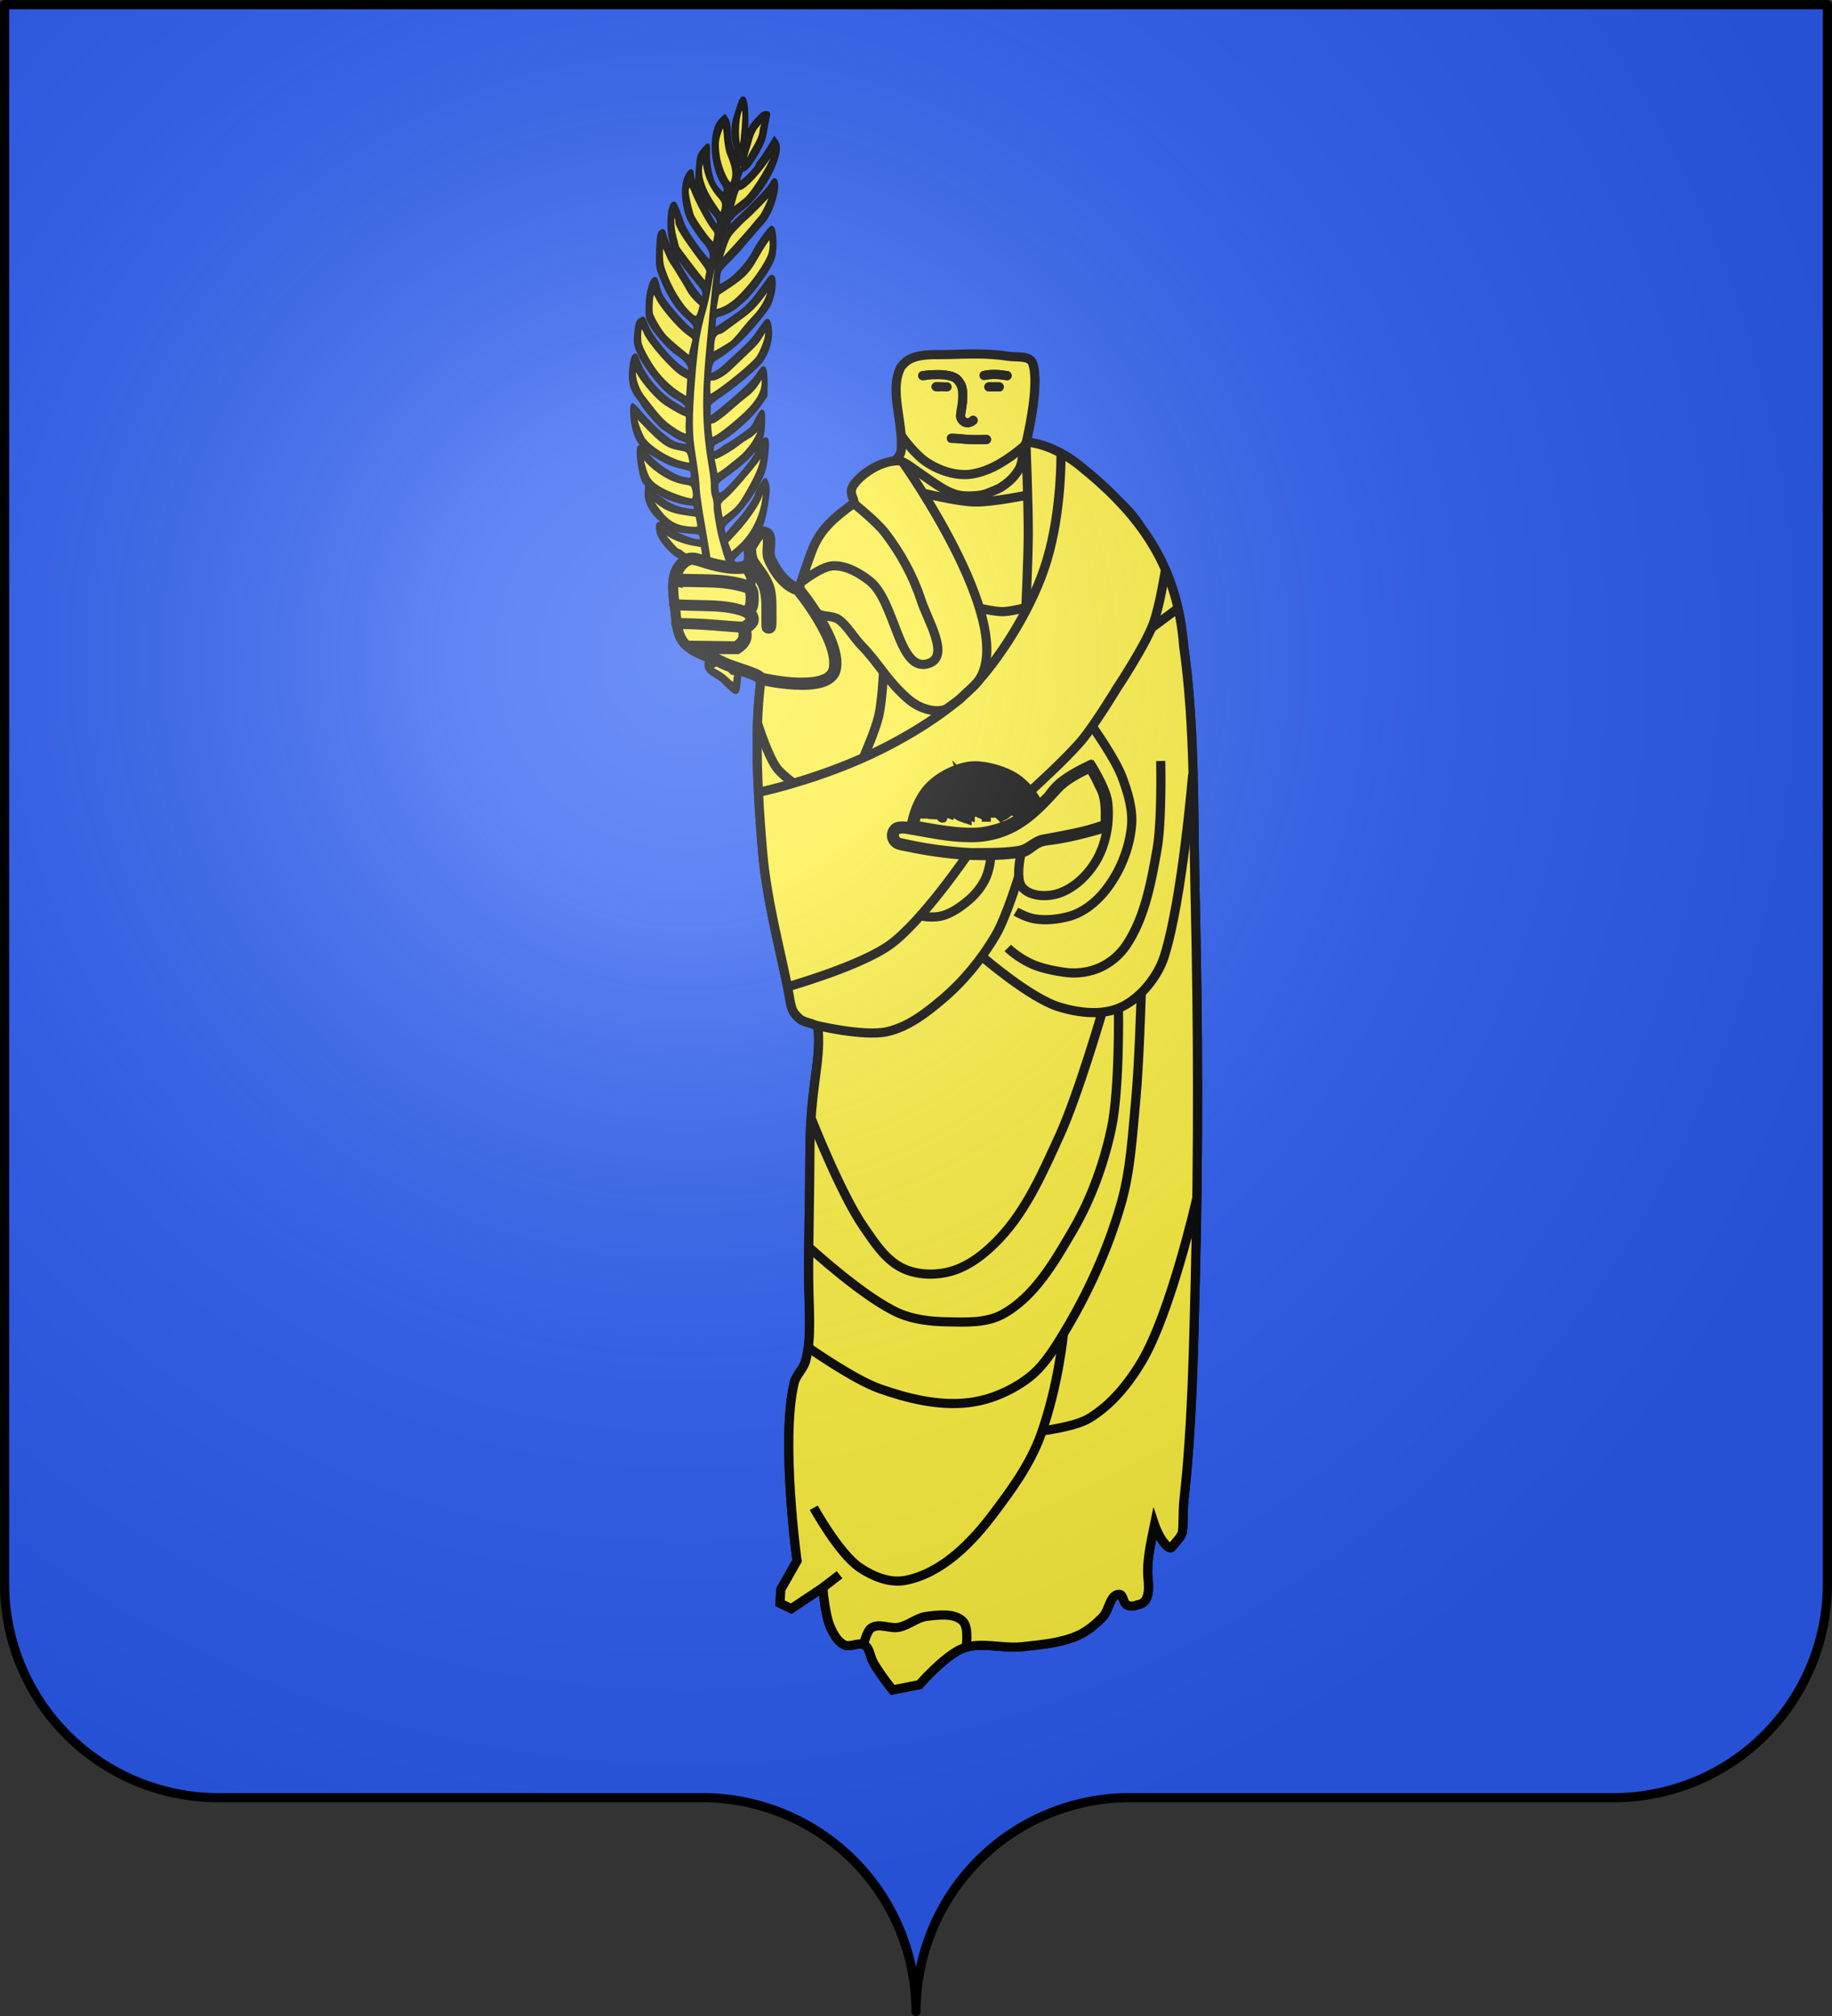 <svg xmlns="http://www.w3.org/2000/svg" xmlns:xlink="http://www.w3.org/1999/xlink" width="600" height="660" viewBox="-300 -295 600 660"><rect x="-300" y="-295" width="600" height="660" fill="#333333" stroke="none"/><defs><radialGradient id="b" cx="-75" cy="-80" r="405" gradientUnits="userSpaceOnUse"><stop offset="0" stop-color="#fff" stop-opacity=".31"/><stop offset=".19" stop-color="#fff" stop-opacity=".25"/><stop offset=".6" stop-color="#6b6b6b" stop-opacity=".125"/><stop offset="1" stop-opacity=".125"/></radialGradient><path id="a" d="M-298.5-293.5h597v517a70 70 0 0 1-70 70H70a70 70 0 0 0-70 70 70 70 0 0 0-70-70h-158.5a70 70 0 0 1-70-70z" style="stroke-linecap:round;stroke-linejoin:round"/></defs><use xlink:href="#a" width="100%" height="100%" style="fill:#2b5df2"/><g style="display:inline;stroke-width:1.482;stroke-miterlimit:4;stroke-dasharray:none"><g style="display:inline;stroke-width:6.837;stroke-miterlimit:4;stroke-dasharray:none"><g style="display:inline;stroke-width:6.837;stroke-miterlimit:4;stroke-dasharray:none"><g style="stroke-width:6.837;stroke-miterlimit:4;stroke-dasharray:none"><path d="M320.392 268.083c-.85 2.475-3.02 6.075-4.822 8s-3.692 4.288-4.198 5.25c-1.454 2.768-14.414 15.813-16.738 16.85-1.156.515-4.178 2.229-6.715 3.809s-6.137 3.203-8 3.607c-3.209.697-4.837 1.97-4.871 3.806-.008.452 2.572.506 5.734.12 4.764-.582 7.097-1.648 13.599-6.21 4.317-3.03 11.367-9.046 15.668-13.37s8.081-7.862 8.401-7.862c1.353 0 .42 9.732-1.599 16.68-3.1 10.666-8.053 15.947-20.546 21.903-6.729 3.208-11.76 4.855-17.295 5.662-7.625 1.111-7.818 1.209-8.285 4.196-.686 4.387.365 4.939 7.138 3.746 7.76-1.367 20.025-8.452 27.191-15.71 2.976-3.012 5.763-5.477 6.194-5.477 2.688 0-1.69 21.792-5.3 26.38-1.024 1.302-3.561 3.169-5.638 4.15-2.078.98-5.362 2.778-7.298 3.994-3.996 2.51-15.872 5.476-21.927 5.476-2.229 0-4.053.413-4.053.918s-.282 1.654-.627 2.554c-.561 1.462.206 1.562 7.25.951 8.328-.722 14.973-3.596 25.627-11.082l4.75-3.337v3.53c0 7.48-5.147 15.36-13.835 21.179-8.34 5.585-10.55 6.287-19.804 6.287-8.108 0-8.445.093-9.385 2.565-1.343 3.53-1.419 3.438 2.774 3.416 4.914-.026 19.584-5.235 23.8-8.45 5.867-4.476 7.567-3.085 5.466 4.47-1.27 4.561-10.28 13.952-16.016 16.69-2.475 1.18-8.092 2.746-12.483 3.478-8.984 1.498-7.723-.117-10.41 13.331-.55 2.75-1.506 11.75-2.125 20s-1.546 18.89-2.06 23.642c-.642 5.922-.59 10.172.164 13.5 1.567 6.919.235 9.658-6.297 12.953-2.909 1.467-5.514 2.961-5.789 3.32-.275.36-2.571 2.325-5.103 4.37-7.952 6.419-7.897 6.529-7.897-15.747 0-25.78 3.217-51.617 9.014-72.39l2.052-7.351-5.783-6.442c-13.311-14.829-14.806-18.023-16.464-35.173-.824-8.53-.804-12.288.084-15.25.648-2.163 1.577-3.932 2.065-3.932.954 0 6.032 10.123 6.032 12.026 0 1.895 7.07 14.153 10.914 18.926 1.972 2.448 5.029 6.468 6.791 8.933l3.205 4.482 1.045-2.748c1.666-4.382 1.374-5.038-5.016-11.238-6.815-6.613-13.531-17.002-18.668-28.88-2.9-6.706-3.547-9.565-3.995-17.666-.638-11.521.055-15.635 2.315-13.76 1.584 1.316 5.41 9.032 5.41 10.913 0 2.67 17.098 26.234 22.073 30.42 3.743 3.15 4.896 2.515 5.517-3.037.414-3.704.17-4.085-5.658-8.87-12.29-10.09-18.69-17.022-22.357-24.217-3.238-6.354-3.57-7.762-3.505-14.9.038-4.336.415-8.767.837-9.846.731-1.87.841-1.846 2.322.5.855 1.354 2.14 4.139 2.854 6.188.715 2.05 2.227 4.645 3.358 5.768 3.057 3.033 15.62 13.006 16.391 13.01.367.004 2.044 1.296 3.726 2.873s4.045 3.18 5.25 3.563c1.96.622 2.191.338 2.191-2.688 0-2.949-.546-3.682-4.25-5.71-8.13-4.451-23.386-19.96-28.957-29.44l-4.053-6.897.494-8.663c.271-4.765 1.037-9.68 1.702-10.92 1.155-2.16 1.383-1.963 5.266 4.56 2.759 4.635 8.259 10.914 17.178 19.612C260.7 289.26 260.98 289.44 261.2 284.118c.092-2.219.204-4.651.25-5.405.078-1.282-2.709-3.853-12.06-11.13-6.267-4.875-22.34-20.745-24.426-24.116-3.856-6.231-6.112-15.391-5.427-22.037.35-3.385 1.219-6.953 1.933-7.93 1.19-1.628 1.504-1.45 3.79 2.154 1.37 2.161 3.653 5.954 5.072 8.43 1.419 2.474 6.027 8.1 10.24 12.5s9.456 9.921 11.651 12.27c3.848 4.118 9.508 7.865 10.453 6.92.252-.252.157-2.647-.21-5.324-.612-4.453-1.103-5.164-5.782-8.367-2.813-1.925-8.047-6.432-11.632-10.016-7.779-7.777-21.06-25.804-23.33-31.667-3.636-9.393-3.015-24.112.852-20.183.74.751 1.934 2.492 2.652 3.869.72 1.376 3.94 6.405 7.158 11.176 4.807 7.126 7.837 10.247 16.982 17.497 6.122 4.853 11.477 8.974 11.9 9.158.422.183.767-1.92.767-4.673 0-4.899-.08-5.032-3.75-6.237-4.439-1.457-9.96-4.85-12.75-7.837-1.1-1.177-3.256-3.344-4.79-4.816-3.804-3.644-13.383-18.349-17.026-26.133-2.407-5.144-2.993-7.752-3.035-13.506-.053-7.434 1.728-15.632 3.396-15.632 1.233 0 8.912 12.085 11.438 18 4.615 10.805 13.885 22.05 22.267 27.01l3.25 1.923v-5.959c0-6.311.119-6.085-8.058-15.414-1.957-2.233-4.432-5.234-5.5-6.67-11.145-14.976-14.751-19.757-16.514-21.89-6.463-7.821-11.099-29.922-6.83-32.56.52-.321 1.57.911 2.337 2.738 1.479 3.53 9.876 13.91 19.517 24.127 3.215 3.408 6.777 7.32 7.914 8.695l2.068 2.5.033-3.25c.018-1.787-.384-3.25-.893-3.25-.51 0-1.073-.61-1.25-1.356s-3.26-3.838-6.85-6.873c-14.98-12.662-28.501-43.971-22.296-51.624l1.908-2.354 3.843 7.354c2.114 4.044 4.682 8.426 5.707 9.738s1.864 2.754 1.864 3.206c0 2.634 11.557 15.686 12.795 14.448.977-.977-.98-9.539-2.182-9.539-2.239 0-5.403-4.304-9.93-13.508-3.44-6.995-4.563-10.546-5.055-15.992-.349-3.85-.916-8.687-1.261-10.75-.541-3.23-.367-3.748 1.252-3.734 2.576.02 3.41.708 8.057 6.644 3.699 4.724 4.14 5.945 5.233 14.468.657 5.12 1.44 9.548 1.74 9.84.299.293.168-2.168-.292-5.468-1.73-12.413.298-34.218 3.275-35.21 1.249-.417 2.22 1.487 3.427 6.71.445 1.925 1.278 5.3 1.851 7.5 1.71 6.558 1.29 15.016-1.054 21.275-1.18 3.149-2.318 7.75-2.53 10.225l-.387 4.5 1.9-5a936 936 0 0 1 3.48-9c.868-2.2 1.862-7.03 2.208-10.735.387-4.145 1.307-7.573 2.39-8.911l1.762-2.175 2.284 2.284c8.284 8.284 5.787 34.892-4.572 48.714-1.75 2.335-2.168 3.751-1.578 5.347l.803 2.17 3.236-2.722c1.78-1.498 4.059-4.354 5.064-6.348 2.603-5.161 5.084-15.867 5.084-21.938 0-2.852.37-5.186.823-5.186s2.128 1.913 3.724 4.25c2.701 3.956 2.904 4.917 2.928 13.872.025 9.433-.06 9.785-4.339 18-2.4 4.608-5.55 9.664-7 11.234l-4.886 5.296c-2.173 2.356-2.91 5.354-1.63 6.634.775.776 2.167-.692 5.488-5.786 7.83-12.009 15.892-27.975 15.892-31.471 0-2.95 1.713-2.484 3.487.946 2.75 5.317 2.944 13.638.537 22.996-1.787 6.946-3.184 9.827-7.757 16-3.068 4.141-7.023 8.88-8.788 10.53-4.274 3.995-6.413 8.392-5.756 11.831l.535 2.796 3.003-2.814c6.162-5.773 17.302-19.968 19.081-24.314 3.912-9.553 6.676-15 7.612-15 4.065 0 3.985 20.555-.117 30.098-1.324 3.078-3.116 6.678-3.983 8-1.76 2.68-11.601 13.906-18.492 21.092-3.767 3.928-4.446 5.227-4.18 8l.318 3.31 3.5-3.543c8.84-8.949 26.54-36.001 28.398-43.405.729-2.904 1.804-3.219 3.6-1.054.899 1.082 1.123 4.9.809 13.75-.419 11.778-.585 12.562-4.312 20.252-6.05 12.485-12.745 21.459-20.547 27.541-5.573 4.344-6.948 5.956-6.948 8.142v2.725l3.75-2.204c4.878-2.866 20.865-19.195 23.208-23.704 1-1.925 2.39-5.412 3.09-7.75.698-2.337 1.593-4.25 1.988-4.25 2.996 0 5.302 10.055 4.785 20.867-.403 8.43-.64 9.226-4.373 14.66-4.41 6.42-15.1 16.614-20.448 19.498-5.822 3.14-10 7.467-10 10.357 0 1.44.279 2.618.62 2.618s3.181-1.556 6.313-3.459c8.326-5.057 23.022-20.649 26.63-28.253 1.616-3.403 3.162-6.196 3.437-6.206s1.398.66 2.495 1.489c1.631 1.233 2.06 2.945 2.353 9.403.306 6.747 0 8.67-2.1 13.212-4.94 10.683-21.39 28.854-29.632 32.734-6.845 3.222-10.103 5.584-10.11 7.33-.008 2.379.8 2.24 8.142-1.396 12.832-6.355 25.283-18.92 30.323-30.604 1.008-2.337 2.17-4.25 2.583-4.25 2.944 0 3.832 15.643 1.306 23" style="fill:#5ab532;fill-opacity:1;stroke-width:6.837;stroke-miterlimit:4;stroke-dasharray:none" transform="scale(-.439 .439)rotate(-3.929 -9238.18 1517.492)"/><path d="M317.103 256.735c-3.918 6.425-12.283 15.328-19.589 20.848-4.073 3.078-16.995 9.449-19.232 9.482-.837.012-1.254 1.752-1.263 5.268-.008 2.888-.285 6.263-.617 7.5-.97 3.62 2.891 2.85 11.653-2.325 7.295-4.307 10.559-7.389 23.553-22.24 4.11-4.698 7.342-12.654 7.388-18.185l.029-3.5zM316.123 223.64c-.5-.31-1.924 1.576-3.164 4.19-3.222 6.789-22.821 26.197-29.636 29.346l-5.209 2.407-.04 7.614-.042 7.614 4.293-2.173c6.831-3.459 12.778-7.941 18.862-14.22 5.599-5.778 13.43-17.512 14.908-22.335 1.089-3.556 1.107-11.777.028-12.444M310.073 295.181c-15.52 14.07-19.647 16.601-28.538 17.512-6.737.69-6.968.898-8.976 8.056-.874 3.113.312 3.402 7.661 1.864 10.147-2.123 23.167-9.187 28.36-15.387 2.34-2.796 7.005-13.287 7.355-16.545.054-.496-2.584 1.529-5.862 4.5M309.089 197.618c-.52-.32-2.163 1.565-3.653 4.191-3.607 6.357-17.586 20.528-24.218 24.55-5.169 3.136-5.295 3.32-4.595 6.724.395 1.925.987 5.223 1.314 7.328l.595 3.827 8-5.692c4.4-3.13 9.52-7.103 11.375-8.827 3.575-3.321 10.184-12.78 11.276-16.136 1.023-3.148.952-15.318-.094-15.965M305.282 323.294c-7.974 7.69-19.752 13.631-28.674 14.464-6.086.569-6.541.787-7.527 3.615-1.736 4.98-1.356 8.71.888 8.71 4.296 0 17.974-3.927 23.589-6.772 7.69-3.897 10.1-6.574 12.93-14.37 3.253-8.957 3.078-9.778-1.206-5.647M304.608 161.083c-.233 0-1.695 2.566-3.25 5.701-1.554 3.136-3.423 6.398-4.154 7.25-2.045 2.385-12.55 17.18-14.59 20.55-1 1.65-3.69 4.568-5.978 6.485l-4.16 3.485.975 4.765c1.272 6.206 3.12 6.209 9.752.014 7.818-7.302 17.03-22.074 20.424-32.75 1.184-3.724 1.93-15.5.981-15.5M296.782 352.423c-7.183 5.395-12.882 7.47-22.482 8.183l-9.231.687-1.013 3.645c-1.68 6.046-1.595 6.146 5.226 6.14 11.503-.01 17.958-3.377 26.45-13.795 5.115-6.275 5.538-8.231 1.05-4.86M296.5 139.524c-.807 1.068-1.468 2.918-1.468 4.11 0 3.26-6.433 12.018-21.833 29.722-3.17 3.644-4.18 5.552-3.764 7.105.314 1.167.576 3.438.584 5.047l.013 2.924 2.638-2.424c2.405-2.21 20.356-22.654 20.367-23.194.002-.127 1.118-3.38 2.479-7.23 2.884-8.16 3.579-19.49.984-16.06M290.147 373.083c-.486 0-1.552 1.013-2.368 2.25-1.855 2.813-13.376 6.827-21.96 7.65l-6.245.6-1.184 5.344c-1.163 5.249-1.146 5.333.979 4.725 1.19-.341 4.413-.902 7.163-1.246s6.074-1.458 7.385-2.474c1.312-1.017 2.96-1.849 3.662-1.849 1.364 0 13.453-12.71 13.453-14.144 0-.47-.398-.856-.885-.856M288.086 116.583c-.688-1.71-1.181-1.203-3.403 3.5-3.702 7.838-13.224 22.945-16.785 26.63-2.786 2.882-2.969 3.5-2.32 7.825l.704 4.696 3.487-3.326c3.529-3.365 10.361-11.84 13.449-16.682 1.66-2.603 5.702-16.218 5.683-19.143-.005-.825-.372-2.4-.815-3.5M279.34 97.094c-.544-2.034-.985-1.19-2.412 4.614-1.9 7.727-6.587 15.855-12.296 21.321-3.63 3.476-4.112 5.24-2.98 10.907l.622 3.103 5.72-7.228c10.18-12.865 13.835-23.406 11.345-32.717" style="fill:#fcef3c;fill-opacity:1;stroke-width:6.837;stroke-miterlimit:4;stroke-dasharray:none" transform="scale(-.439 .439)rotate(-3.929 -9238.18 1517.492)"/><path d="M273.169 228.083c-.64-5.775-2.032-14.325-3.094-19s-2.47-14.35-3.129-21.5-1.597-14.076-2.085-15.39c-.487-1.316-1.54-7.84-2.338-14.5-.799-6.66-2.12-16.16-2.936-21.11s-1.5-10.468-1.52-12.263c-.019-1.795-.472-4.045-1.006-5-1.206-2.155-4.665-14.358-5.594-19.737-.898-5.197-2.696-8.316-2.162-3.75.21 1.788.008 3.25-.446 3.25-.932 0-1.06-.402-1.333-4.178-.106-1.473-.675-4.623-1.264-7-.59-2.377-1.582-6.88-2.207-10.006-.691-3.457-2.265-7.104-4.015-9.306-1.583-1.992-3.07-4.16-3.306-4.816-.235-.657-.788-.858-1.227-.448s-.276 1.894.363 3.297c.64 1.403 1.162 4.246 1.162 6.318 0 2.464 1.549 6.857 4.477 12.703 2.463 4.915 4.488 9.52 4.5 10.232.013.712 1.041 2.313 2.285 3.557s2.881 4.71 3.64 7.704c.757 2.994 2.214 8.09 3.238 11.324 1.023 3.234 1.86 7.824 1.86 10.2 0 2.377.454 6.48 1.009 9.12s1.423 8.624 1.929 13.3c.506 4.674 1.59 12.55 2.41 17.5 1.489 8.992 2.197 24.936 3.2 72 .746 35.023-1.296 56.162-8.19 84.79-1.297 5.384-2.358 11.516-2.358 13.627s-.675 5.454-1.5 7.428-1.5 4.893-1.5 6.485c0 3.121-3.27 17.163-5.512 23.67-3.733 10.831-5.75 16.094-6.53 17.043-1.744 2.117-6.805 23.333-8.458 35.456-.938 6.875-2.109 14.945-2.602 17.934-1.173 7.104-1.167 38.066.008 38.066.498 0 2.838-1.614 5.2-3.588s6.005-4.272 8.095-5.109c4.408-1.764 4.761-2.907 1.373-4.451-3.359-1.53-7.356-.296-10.726 3.311-3.395 3.634-3.775 1.824-.598-2.847 2.462-3.62 7.332-5.75 11.681-5.113 2.308.34 2.698.094 2.296-1.446-.267-1.02.009-7.345.612-14.055.603-6.711 1.59-18.502 2.194-26.202s1.548-16.25 2.1-19c.55-2.75 1.64-8.304 2.42-12.343.78-4.04 3.63-16.19 6.334-27 2.703-10.811 5.202-22.357 5.553-25.657.643-6.039 1.225-9.149 4.124-22 2.982-13.225 3.44-16.03 4.315-26.502 1.157-13.834.724-51.76-.742-64.998M267.461 74.487c-.864-2.972-1.916-5.404-2.339-5.404-.422 0-1.27 3.938-1.883 8.75-.614 4.813-2.037 10.568-3.162 12.79-4.469 8.825-5.817 14.244-4.727 19.007.974 4.254 1.105 4.381 2.869 2.785 3.187-2.885 7.772-12.449 9.24-19.275 1.875-8.72 1.876-12.208.002-18.653z" style="fill:#fcef3c;fill-opacity:1;stroke-width:6.837;stroke-miterlimit:4;stroke-dasharray:none" transform="scale(-.439 .439)rotate(-3.929 -9238.18 1517.492)"/><path d="M260.682 259.083c-2.61 0-8.807-4.158-12.65-8.487-1.375-1.549-5.246-5.786-8.602-9.415-9.666-10.45-10.74-11.826-13.56-17.366-2.594-5.1-2.679-5.163-3.353-2.502-.913 3.606 2.9 16.216 6.237 20.624 4.74 6.263 22.429 22.787 29.957 27.986l3.178 2.194.435-2.267c.24-1.247.497-4.18.572-6.517.123-3.833-.094-4.25-2.214-4.25M260.377 225.912c-.91-1.006-2.152-1.829-2.76-1.829s-2.228-1.012-3.6-2.25-6.443-5.546-11.269-9.574c-6.676-5.573-10.193-9.497-14.707-16.408-5.557-8.505-5.895-8.835-5.322-5.176.951 6.079 4.83 14.017 9.631 19.712 2.409 2.858 6.466 8.276 9.016 12.04 2.55 3.765 5.748 7.72 7.108 8.789 3.149 2.477 12.632 8.867 13.159 8.867.22 0 .4-2.777.4-6.171 0-4.34-.492-6.714-1.656-8M260.78 195.584c-.136-.088-4.073-3.195-8.748-6.903-10.245-8.127-13.055-11.583-18.178-22.358-4.162-8.753-7.913-15.127-8.944-15.197-1.19-.081-1.795 7.483-.909 11.366 1.77 7.752 11.08 23.228 20.271 33.69 5.082 5.786 10.659 9.84 15.665 11.39l2.405.744-.657-6.285c-.362-3.457-.769-6.358-.905-6.447M246.69 281.347c-4.768-4.82-10.68-10.5-13.139-12.621-2.52-2.175-5.735-6.389-7.37-9.662l-2.901-5.805-.588 4.293c-1.234 8.998 3.633 17.95 16.804 30.904 11.432 11.245 18.302 16.459 19.017 14.432.254-.717.829-3.555 1.277-6.305.79-4.834.73-5.024-1.808-5.736-1.444-.405-6.525-4.68-11.293-9.5M258.563 161.804c-2.184-8.61-3.069-10.455-7.66-15.978-2.854-3.433-5.708-6.693-6.341-7.243-2.791-2.424-16.362-18.222-17.469-20.335-2.415-4.612-1.967-1.383.957 6.899 1.638 4.64 3.884 9.561 4.99 10.936s3.1 4.075 4.43 6c4.314 6.245 23.562 30.602 23.562 29.817 0-.2-1.11-4.743-2.469-10.096M254.22 317.083c-1.781 0-12.281-7.226-17.188-11.829-1.375-1.29-4.203-3.446-6.286-4.793s-4.668-3.895-5.746-5.663c-1.916-3.143-1.96-3.158-1.964-.687-.008 5.175 6.438 16.203 13.135 22.472 13.196 12.353 16.77 15.049 16.905 12.75.025-.412.67-3 1.433-5.75 1.816-6.54 1.818-6.5-.289-6.5M252.96 122.333c-.768-4.04-1.671-6.25-2.555-6.25-3.706 0-15.313-14.327-22.267-27.485-1.158-2.192-2.106-3.271-2.106-2.4 0 6.225 12.916 31.52 19.204 37.61 1.263 1.223 4.046 3.687 6.185 5.475 3.134 2.62 3.776 2.868 3.307 1.276-.32-1.087-1.116-4.788-1.769-8.226M252.982 56.583l-1.25-3-.835 4.47c-.698 3.734-.61 19.484.163 29.03.124 1.534.924-.205 2.07-4.5 2.088-7.826 2.014-20.813-.148-26M245.476 346.9c-1.956-1.718-7.259-8.117-11.783-14.22-10.42-14.057-11.882-16.304-13.392-20.597-1.162-3.303-1.208-3.134-.804 3 .457 6.95 3.46 15.234 10.805 29.798 3.177 6.298 5.589 9.519 10.01 13.364 3.204 2.787 5.944 4.903 6.089 4.703.573-.792 2.386-8.497 2.505-10.645.081-1.462-1.15-3.402-3.43-5.404M230.828 365.82c-6.3-8.705-11.5-18.399-12.337-22.998-.939-5.151-2.459-5.725-2.459-.929 0 15.347 6.269 31.107 16.313 41.013l5.397 5.322 2.035-4.322 2.035-4.323-3.14-3.632c-1.727-1.997-5.256-6.556-7.844-10.131" style="fill:#fcef3c;fill-opacity:1;stroke-width:6.837;stroke-miterlimit:4;stroke-dasharray:none" transform="scale(-.439 .439)rotate(-3.929 -9238.18 1517.492)"/></g></g><g style="display:inline;stroke-width:6.837;stroke-miterlimit:4;stroke-dasharray:none"><path d="M164.04 267.614c-.85 2.475-3.02 6.075-4.823 8-1.802 1.925-3.69 4.288-4.197 5.25-1.454 2.768-14.414 15.814-16.738 16.85-1.156.515-4.178 2.23-6.715 3.81-2.538 1.579-6.138 3.202-8 3.607-3.209.696-4.837 1.968-4.872 3.805-.008.453 2.573.506 5.735.12 4.764-.582 7.097-1.648 13.599-6.21 4.317-3.03 11.367-9.046 15.668-13.37s8.081-7.862 8.401-7.862c1.353 0 .42 9.732-1.6 16.68-3.098 10.667-8.052 15.947-20.545 21.903-6.729 3.208-11.76 4.855-17.295 5.662-7.625 1.111-7.818 1.209-8.285 4.197-.686 4.387.365 4.938 7.138 3.745 7.76-1.367 20.025-8.452 27.191-15.709 2.976-3.013 5.763-5.478 6.194-5.478 2.687 0-1.69 21.792-5.3 26.38-1.024 1.302-3.561 3.17-5.639 4.15-2.077.98-5.361 2.778-7.297 3.994-3.996 2.51-15.872 5.476-21.927 5.476-2.23 0-4.053.414-4.053.919s-.282 1.654-.627 2.553c-.561 1.462.206 1.563 7.25.951 8.328-.722 14.973-3.596 25.627-11.082l4.75-3.337v3.53c0 7.481-5.147 15.36-13.835 21.18-8.34 5.585-10.551 6.286-19.804 6.286-8.108 0-8.445.093-9.386 2.566-1.342 3.53-1.418 3.437 2.775 3.415 4.914-.026 19.583-5.235 23.8-8.45 5.866-4.475 7.567-3.085 5.465 4.47-1.269 4.561-10.28 13.952-16.015 16.69-2.475 1.181-8.092 2.747-12.483 3.479-8.984 1.497-7.723-.118-10.41 13.33-.55 2.75-1.506 11.75-2.125 20s-1.546 18.89-2.06 23.642c-.642 5.922-.59 10.172.164 13.5 1.567 6.919.235 9.658-6.297 12.953-2.909 1.467-5.514 2.962-5.789 3.32-.275.36-2.571 2.326-5.103 4.37-7.952 6.42-7.897 6.529-7.897-15.746 0-25.781 3.217-51.618 9.014-72.39l2.052-7.352-5.783-6.442c-13.312-14.829-14.807-18.022-16.464-35.173-.825-8.53-.804-12.288.084-15.25.647-2.162 1.577-3.932 2.065-3.932.954 0 6.032 10.123 6.032 12.026 0 1.895 7.069 14.154 10.914 18.926 1.972 2.449 5.028 6.469 6.791 8.934l3.205 4.481 1.045-2.748c1.666-4.382 1.374-5.038-5.016-11.237-6.816-6.613-13.531-17.003-18.668-28.882-2.9-6.705-3.547-9.564-3.995-17.665-.638-11.52.054-15.635 2.315-13.76 1.584 1.316 5.41 9.032 5.41 10.914 0 2.67 17.098 26.234 22.073 30.42 3.743 3.15 4.896 2.515 5.517-3.037.414-3.705.17-4.086-5.658-8.872-12.29-10.088-18.69-17.02-22.357-24.216-3.238-6.354-3.57-7.761-3.506-14.9.04-4.336.416-8.767.838-9.846.731-1.87.841-1.846 2.322.5.854 1.354 2.139 4.14 2.854 6.188.715 2.05 2.226 4.645 3.358 5.768 3.057 3.033 15.62 13.006 16.39 13.011.368.003 2.045 1.295 3.727 2.872s4.045 3.18 5.25 3.563c1.96.622 2.191.339 2.191-2.688 0-2.949-.546-3.682-4.25-5.71-8.13-4.451-23.386-19.96-28.957-29.44l-4.053-6.897.494-8.663c.271-4.765 1.037-9.68 1.701-10.92 1.156-2.16 1.384-1.963 5.267 4.56 2.759 4.636 8.258 10.915 17.178 19.613 16.286 15.881 16.567 16.061 16.787 10.74.092-2.219.204-4.651.25-5.405.078-1.281-2.71-3.853-12.061-11.13-6.266-4.875-22.34-20.745-24.425-24.116-3.856-6.231-6.112-15.391-5.427-22.037.35-3.385 1.219-6.953 1.933-7.929 1.19-1.629 1.504-1.45 3.79 2.154 1.37 2.16 3.653 5.953 5.072 8.428s6.027 8.1 10.24 12.5 9.456 9.923 11.651 12.272c3.848 4.117 9.508 7.864 10.453 6.919.251-.251.156-2.647-.21-5.324-.612-4.453-1.103-5.164-5.782-8.367-2.813-1.925-8.047-6.432-11.632-10.016-7.779-7.776-21.06-25.804-23.33-31.667-3.636-9.393-3.015-24.111.852-20.183.74.751 1.933 2.493 2.652 3.869s3.94 6.405 7.158 11.176c4.807 7.126 7.836 10.248 16.982 17.497 6.122 4.854 11.477 8.974 11.9 9.158.422.183.767-1.92.767-4.673 0-4.899-.08-5.032-3.75-6.236-4.439-1.458-9.96-4.852-12.75-7.838-1.1-1.177-3.256-3.344-4.79-4.815-3.804-3.645-13.383-18.35-17.026-26.134-2.407-5.144-2.993-7.752-3.035-13.506-.053-7.433 1.728-15.632 3.396-15.632 1.233 0 8.912 12.085 11.438 18 4.614 10.806 13.885 22.05 22.267 27.01l3.25 1.923v-5.959c0-6.31.118-6.085-8.058-15.414-1.957-2.233-4.432-5.234-5.5-6.67-11.145-14.976-14.751-19.757-16.514-21.89-6.463-7.821-11.099-29.922-6.83-32.56.52-.32 1.57.911 2.336 2.739 1.48 3.53 9.877 13.91 19.518 24.127 3.215 3.407 6.776 7.32 7.914 8.694l2.068 2.5.033-3.25c.018-1.787-.384-3.25-.894-3.25s-1.072-.61-1.25-1.356c-.177-.745-3.26-3.838-6.85-6.873-14.978-12.662-28.5-43.971-22.295-51.624l1.908-2.354 3.843 7.354c2.114 4.044 4.682 8.427 5.707 9.738 1.025 1.312 1.864 2.755 1.864 3.206 0 2.635 11.557 15.686 12.794 14.449.978-.978-.98-9.54-2.18-9.54-2.24 0-5.404-4.304-9.931-13.508-3.44-6.995-4.563-10.546-5.056-15.992-.348-3.85-.915-8.687-1.26-10.75-.541-3.23-.368-3.747 1.252-3.734 2.576.02 3.41.708 8.057 6.644 3.698 4.724 4.14 5.945 5.233 14.468.657 5.12 1.44 9.548 1.739 9.84.3.293.169-2.168-.291-5.468-1.73-12.413.298-34.218 3.275-35.21 1.249-.416 2.22 1.487 3.427 6.71.444 1.925 1.277 5.3 1.85 7.5 1.71 6.558 1.291 15.017-1.053 21.275-1.18 3.15-2.318 7.75-2.53 10.225l-.387 4.5 1.9-5c1.046-2.75 2.612-6.8 3.48-9s1.862-7.03 2.208-10.735c.387-4.145 1.307-7.572 2.39-8.91l1.762-2.176 2.283 2.284c8.284 8.284 5.787 34.893-4.571 48.714-1.75 2.335-2.168 3.752-1.578 5.347l.803 2.17 3.236-2.722c1.78-1.498 4.058-4.354 5.064-6.347 2.603-5.162 5.084-15.868 5.084-21.938 0-2.853.37-5.187.823-5.187s2.128 1.913 3.724 4.25c2.7 3.956 2.904 4.917 2.928 13.872.025 9.433-.06 9.785-4.339 18-2.4 4.608-5.55 9.664-7 11.235l-4.886 5.295c-2.173 2.356-2.91 5.355-1.63 6.634.775.776 2.167-.692 5.488-5.786 7.83-12.009 15.892-27.974 15.892-31.471 0-2.95 1.713-2.484 3.487.946 2.75 5.317 2.944 13.638.537 22.996-1.787 6.946-3.184 9.827-7.758 16-3.068 4.141-7.022 8.88-8.787 10.53-4.274 3.995-6.413 8.392-5.756 11.831l.535 2.796 3.003-2.814c6.162-5.773 17.302-19.968 19.081-24.314 3.911-9.553 6.675-15 7.612-15 4.065 0 3.985 20.555-.118 30.098-1.323 3.078-3.115 6.678-3.982 8-1.76 2.68-11.602 13.906-18.492 21.092-3.767 3.928-4.446 5.227-4.18 8l.318 3.31 3.5-3.543c8.84-8.949 26.54-36.001 28.398-43.405.729-2.904 1.804-3.218 3.6-1.054.899 1.083 1.123 4.9.809 13.75-.419 11.778-.586 12.562-4.312 20.252-6.05 12.485-12.746 21.46-20.547 27.542-5.573 4.344-6.948 5.955-6.948 8.141v2.725l3.75-2.204c4.878-2.866 20.865-19.195 23.208-23.704 1-1.925 2.39-5.412 3.089-7.75s1.593-4.25 1.989-4.25c2.996 0 5.302 10.055 4.785 20.868-.403 8.43-.64 9.225-4.374 14.66-4.409 6.42-15.1 16.613-20.447 19.497-5.822 3.14-10 7.467-10 10.357 0 1.44.279 2.618.62 2.618s3.181-1.556 6.313-3.459c8.326-5.057 23.022-20.649 26.63-28.253 1.616-3.403 3.162-6.195 3.437-6.205s1.398.66 2.495 1.488c1.63 1.233 2.06 2.945 2.352 9.404.307 6.747.001 8.67-2.099 13.21-4.94 10.684-21.39 28.855-29.632 32.735-6.846 3.223-10.103 5.585-10.11 7.33-.009 2.379.8 2.24 8.142-1.395 12.832-6.355 25.283-18.921 30.323-30.605 1.008-2.337 2.17-4.25 2.583-4.25 2.944 0 3.832 15.643 1.306 23zm-3.289-11.348c-3.918 6.425-12.283 15.328-19.589 20.848-4.074 3.078-16.995 9.45-19.232 9.482-.837.012-1.254 1.752-1.263 5.268-.008 2.888-.285 6.263-.617 7.5-.97 3.62 2.891 2.85 11.653-2.324 7.295-4.308 10.558-7.39 23.553-22.242 4.11-4.697 7.342-12.652 7.388-18.184l.029-3.5zm-.98-33.095c-.5-.31-1.924 1.576-3.165 4.19-3.22 6.79-22.82 26.198-29.635 29.346l-5.209 2.407-.04 7.614-.042 7.614 4.292-2.173c6.832-3.458 12.779-7.941 18.862-14.22 5.6-5.778 13.432-17.511 14.909-22.335 1.089-3.556 1.107-11.776.028-12.443zm-6.05 71.541c-15.52 14.07-19.647 16.602-28.539 17.513-6.736.69-6.967.897-8.975 8.055-.874 3.113.312 3.402 7.661 1.864 10.147-2.123 23.167-9.187 28.359-15.387 2.341-2.796 7.006-13.286 7.356-16.545.054-.496-2.585 1.53-5.862 4.5zm-.984-97.563c-.52-.32-2.163 1.565-3.653 4.191-3.607 6.357-17.586 20.528-24.218 24.551-5.169 3.135-5.295 3.32-4.595 6.723.395 1.925.986 5.223 1.314 7.328l.595 3.827 8-5.692c4.4-3.13 9.519-7.102 11.375-8.827 3.575-3.321 10.184-12.78 11.275-16.136 1.024-3.148.953-15.318-.094-15.965zm-3.807 125.676c-7.974 7.69-19.752 13.631-28.675 14.465-6.085.568-6.54.787-7.526 3.614-1.736 4.98-1.356 8.71.888 8.71 4.295 0 17.974-3.926 23.589-6.772 7.69-3.897 10.1-6.574 12.93-14.37 3.253-8.957 3.078-9.778-1.206-5.647zm-.674-162.21c-.233 0-1.696 2.565-3.25 5.7s-3.424 6.399-4.154 7.25c-2.045 2.385-12.55 17.18-14.59 20.55-1 1.65-3.69 4.568-5.978 6.485l-4.16 3.486.975 4.764c1.271 6.206 3.12 6.209 9.752.015 7.817-7.303 17.03-22.075 20.424-32.75 1.184-3.725 1.93-15.5.981-15.5zm-7.826 191.339c-7.183 5.395-12.882 7.47-22.482 8.183l-9.232.687-1.012 3.645c-1.68 6.046-1.595 6.146 5.226 6.14 11.503-.01 17.958-3.377 26.45-13.795 5.115-6.274 5.538-8.23 1.05-4.86zm-.282-212.898c-.807 1.067-1.468 2.917-1.468 4.11 0 3.26-6.433 12.017-21.833 29.721-3.17 3.644-4.18 5.552-3.764 7.105.313 1.167.576 3.438.584 5.047l.013 2.924 2.638-2.424c2.405-2.21 20.356-22.654 20.366-23.194.002-.127 1.118-3.38 2.48-7.23 2.884-8.16 3.578-19.49.984-16.06zm-6.353 233.558c-.487 0-1.552 1.013-2.368 2.25-1.855 2.813-13.376 6.827-21.96 7.651l-6.245.6-1.184 5.343c-1.163 5.249-1.146 5.333.979 4.725 1.19-.34 4.413-.901 7.163-1.246 2.75-.344 6.073-1.458 7.385-2.474s2.96-1.849 3.661-1.849c1.365 0 13.454-12.71 13.454-14.144 0-.47-.398-.856-.885-.856zm-2.06-256.5c-.69-1.71-1.182-1.203-3.404 3.5-3.702 7.838-13.224 22.945-16.785 26.63-2.786 2.882-2.969 3.5-2.32 7.825l.704 4.696 3.486-3.325c3.53-3.366 10.362-11.841 13.45-16.683 1.66-2.603 5.702-16.218 5.683-19.143-.005-.825-.372-2.4-.815-3.5zm-8.748-19.489c-.544-2.034-.984-1.19-2.411 4.614-1.9 7.727-6.587 15.855-12.297 21.322-3.63 3.475-4.112 5.24-2.978 10.906l.62 3.103 5.72-7.228c10.18-12.865 13.836-23.406 11.346-32.717zm-6.17 130.99c-.64-5.776-2.032-14.326-3.094-19-1.062-4.676-2.47-14.35-3.129-21.5-.66-7.15-1.597-14.076-2.085-15.391-.488-1.316-1.54-7.84-2.338-14.5-.799-6.66-2.12-16.16-2.936-21.11s-1.5-10.468-1.52-12.263c-.019-1.795-.472-4.045-1.006-5-1.206-2.155-4.665-14.358-5.594-19.737-.898-5.196-2.696-8.316-2.162-3.75.21 1.788.009 3.25-.446 3.25-.932 0-1.06-.402-1.333-4.178-.107-1.473-.675-4.623-1.264-7-.59-2.377-1.582-6.88-2.207-10.006-.691-3.456-2.265-7.103-4.015-9.306-1.583-1.992-3.071-4.16-3.306-4.816-.236-.656-.788-.858-1.227-.448s-.277 1.894.363 3.297 1.162 4.247 1.162 6.318c0 2.464 1.549 6.857 4.477 12.703 2.463 4.915 4.488 9.52 4.5 10.232.013.712 1.04 2.313 2.285 3.557 1.243 1.244 2.881 4.71 3.639 7.704s2.215 8.09 3.238 11.324 1.861 7.824 1.861 10.2c0 2.377.454 6.48 1.009 9.12s1.423 8.624 1.928 13.3c.506 4.674 1.591 12.55 2.41 17.5 1.49 8.992 2.198 24.936 3.2 72 .747 35.023-1.295 56.162-8.19 84.79-1.296 5.384-2.357 11.517-2.357 13.627s-.675 5.454-1.5 7.428-1.5 4.893-1.5 6.485c0 3.122-3.27 17.163-5.512 23.67-3.733 10.832-5.75 16.094-6.53 17.043-1.744 2.118-6.805 23.333-8.458 35.456-.938 6.875-2.109 14.946-2.602 17.934-1.174 7.104-1.167 38.066.008 38.066.498 0 2.838-1.614 5.2-3.588s6.004-4.272 8.094-5.108c4.409-1.764 4.762-2.908 1.374-4.452-3.359-1.53-7.356-.296-10.726 3.312-3.395 3.633-3.775 1.823-.598-2.848 2.462-3.619 7.332-5.75 11.681-5.112 2.308.338 2.698.093 2.295-1.447-.266-1.02.009-7.345.612-14.055.604-6.711 1.591-18.502 2.194-26.202.604-7.7 1.549-16.25 2.1-19s1.641-8.304 2.42-12.343c.78-4.04 3.63-16.19 6.334-27 2.704-10.811 5.203-22.357 5.554-25.657.642-6.039 1.225-9.149 4.123-22 2.983-13.224 3.44-16.03 4.316-26.502 1.157-13.833.724-51.76-.742-64.998zm-5.708-153.597c-.864-2.972-1.916-5.404-2.339-5.404-.422 0-1.27 3.938-1.884 8.75-.613 4.813-2.036 10.568-3.161 12.79-4.469 8.825-5.817 14.245-4.727 19.007.974 4.254 1.104 4.381 2.868 2.785 3.188-2.885 7.773-12.448 9.241-19.275 1.875-8.72 1.876-12.208.002-18.653zm-6.779 184.596c-2.61 0-8.808-4.158-12.65-8.487-1.375-1.549-5.246-5.785-8.603-9.414-9.665-10.45-10.74-11.827-13.559-17.367-2.594-5.1-2.679-5.163-3.353-2.501-.913 3.605 2.9 16.216 6.236 20.623 4.741 6.263 22.43 22.788 29.957 27.986l3.179 2.194.435-2.267c.24-1.246.497-4.179.572-6.517.123-3.832-.094-4.25-2.214-4.25zm-.305-33.17c-.91-1.007-2.152-1.83-2.76-1.83s-2.228-1.012-3.6-2.25-6.443-5.546-11.269-9.574c-6.676-5.573-10.193-9.497-14.708-16.408-5.556-8.505-5.894-8.834-5.321-5.175.951 6.078 4.83 14.016 9.63 19.712 2.41 2.857 6.467 8.275 9.017 12.04s5.748 7.719 7.107 8.788c3.15 2.477 12.633 8.867 13.16 8.867.22 0 .4-2.777.4-6.17 0-4.34-.492-6.715-1.656-8zm.403-30.328c-.136-.089-4.073-3.196-8.748-6.904-10.246-8.127-13.056-11.583-18.178-22.358-4.162-8.753-7.913-15.127-8.944-15.197-1.19-.081-1.795 7.483-.909 11.366 1.77 7.752 11.08 23.228 20.271 33.691 5.082 5.785 10.659 9.84 15.665 11.39l2.404.743-.657-6.285c-.36-3.457-.768-6.358-.904-6.446zm-14.091 85.762c-4.767-4.82-10.68-10.5-13.138-12.621-2.52-2.175-5.735-6.389-7.37-9.662l-2.901-5.804-.588 4.292c-1.234 8.998 3.633 17.95 16.803 30.904 11.433 11.245 18.303 16.459 19.018 14.433.254-.718.828-3.556 1.277-6.306.79-4.834.73-5.024-1.808-5.736-1.444-.405-6.526-4.68-11.293-9.5zm11.874-119.543c-2.184-8.61-3.069-10.455-7.66-15.977-2.854-3.434-5.708-6.694-6.341-7.244-2.791-2.424-16.362-18.222-17.469-20.335-2.415-4.612-1.967-1.383.957 6.9 1.638 4.64 3.883 9.56 4.99 10.935 1.106 1.375 3.099 4.075 4.43 6 4.314 6.245 23.562 30.602 23.562 29.817 0-.2-1.111-4.743-2.469-10.096zm-4.343 155.28c-1.781 0-12.281-7.227-17.188-11.83-1.375-1.29-4.204-3.446-6.286-4.793-2.083-1.347-4.668-3.895-5.746-5.663-1.917-3.143-1.96-3.158-1.964-.686-.008 5.175 6.438 16.203 13.135 22.471 13.196 12.354 16.77 15.05 16.905 12.75.025-.412.67-3 1.433-5.75 1.816-6.54 1.818-6.5-.29-6.5zm-1.26-194.75c-.768-4.04-1.671-6.25-2.555-6.25-3.706 0-15.313-14.328-22.267-27.486-1.158-2.192-2.106-3.271-2.106-2.399 0 6.224 12.916 31.52 19.203 37.609 1.264 1.223 4.047 3.687 6.186 5.476 3.134 2.62 3.776 2.867 3.307 1.275-.32-1.086-1.116-4.788-1.769-8.226zm.022-65.75-1.25-3-.835 4.469c-.698 3.734-.61 19.484.163 29.03.124 1.534.924-.205 2.07-4.5 2.087-7.826 2.014-20.813-.148-26zM89.124 346.43c-1.957-1.718-7.259-8.117-11.783-14.22-10.42-14.057-11.882-16.304-13.392-20.597-1.162-3.302-1.208-3.134-.805 3 .457 6.95 3.461 15.234 10.806 29.798 3.177 6.299 5.589 9.52 10.01 13.365 3.204 2.786 5.944 4.902 6.089 4.702.572-.792 2.386-8.497 2.505-10.645.08-1.462-1.15-3.402-3.43-5.403zm-14.648 18.92c-6.3-8.705-11.5-18.399-12.338-22.998-.938-5.15-2.458-5.725-2.458-.929 0 15.348 6.269 31.107 16.313 41.013l5.397 5.323 2.035-4.323 2.035-4.323-3.14-3.631c-1.727-1.998-5.257-6.557-7.844-10.132z" style="fill:#000;fill-opacity:.98;stroke:#000;stroke-width:2.279;stroke-miterlimit:4;stroke-dasharray:none;stroke-opacity:1" transform="scale(-.439 .439)rotate(-3.929 -9316.334 -761.213)"/></g></g></g><g style="display:inline;stroke-width:1.482;stroke-miterlimit:4;stroke-dasharray:none"><path d="M92.255 87.886s.09-.278.35-.51c.4-.36.448-.844.414-1.228-.07-.78-1.576-1.742-1.576-1.742" style="fill:#fcef3c;stroke:#000;stroke-width:1.482;stroke-linecap:butt;stroke-linejoin:miter;stroke-miterlimit:4;stroke-dasharray:none;stroke-opacity:1" transform="matrix(2.024 0 0 2.024 -241.808 -280.484)"/></g><path d="M117.078 52.12c.466-.57 1.054-1.088 1.736-1.362 1.87-.75 4.002-.519 6.015-.587 3.187-.108 6.412-.207 9.564.28 1.354.21 3.488-.16 3.951 1.128 1.3 3.616-1.17 13.245-1.082 13.147 7.355 4.013 15.56 7.51 19.1 14.306 0 0 2.847 4.734 3.807 7.307 1.317 3.53 2.093 7.264 2.618 10.995 1.854 13.153 1.53 26.528 1.84 39.807.488 20.882.566 41.782.035 62.663-.302 11.888-.515 23.81-1.831 35.628-.193 1.728-.084 3.967-.247 5.158-.094.687-1 1.61-1.748 2.492-.32.377-.958-.37-1.36-.886-.843-1.086-1.412-2.78-1.412-2.78-.663 3.197-1.3 6.24-1.062 8.589.229 2.246.127 4.173-1.722 4.402 0 0-.751.426-1.64.046-.667-.285-.573-1.752-1.299-1.747-1.513.008-1.605 2.595-2.668 3.673-1.164 1.18-2.47 2.3-3.982 2.977-2.817 1.26-6.008 1.48-9.073 1.829-3.169.36-6.581-.869-9.564.259-2.859 1.08-7.037 5.877-7.037 5.877l-4.33.85s-1.815-2.224-3.033-4.288c-.728-1.233-.596-2.459-1.53-2.98-.952-.532-2.292.454-3.27-.027-1.077-.53-1.723-1.742-2.22-2.835-.904-1.982-1.238-6.418-1.238-6.418l-5.104 3.402-1.823-.868.122-2.225 2.63-4.64s-2.673-19.434-.465-28.767c.308-1.301 1.508-2.266 1.856-3.557 1.024-3.793.522-8.316.493-13.27-.038-6.508.184-13.68.194-20.122.016-10.94 1.762-14.542 1.35-20.12-.092-1.245-2.008-1.025-2.968-1.823-1.359-1.13-1.388-1.85-1.698-3.59-1.133-6.367-3.606-14.905-4.338-23.456-1.196-13.971-1.042-21.558-.302-27.428.147-1.162-4.275-1.838-6.544-3.06-2.018-1.087-5.158-1.723-6.362-3.9-.817-1.476-.799-3.401-1.064-5.29-.387-2.763-.63-5.509 1.194-7.17 2.089-1.901 2.628.177 8.446.706 3.569.324 1.926-2.39 2.474-3.325.738-1.26 1.45-2.835 2.784-2.243 1.34.595.154 3.002.773 4.33 2.073 4.445 4.514 4.73 4.514 4.73s1.375-4.275 2.212-6.355c1.35-3.359 3.814-5.249 6.493-7.243.614-.458-.42-1.614.093-2.795 1.376-3.166 7.488-2.892 7.722-5.968.341-4.472-1.859-9.3-.218-13.018 0 0 .115-.31.218-.437z" style="display:inline;fill:#fcef3c;stroke:#000;stroke-width:1.482;stroke-linecap:butt;stroke-linejoin:miter;stroke-miterlimit:4;stroke-dasharray:none;stroke-opacity:1" transform="matrix(2.024 0 0 2.024 -241.808 -280.484)"/><path d="M80.49 86.837c4.57.197 7.508-.164 11.294.942q.16.046.32.097c.812.251.72 1.392.663 2.46-.049.905-.742 1.524-.63 1.532" style="fill:#fcef3c;stroke:#130303;stroke-width:1.482;stroke-linecap:butt;stroke-linejoin:miter;stroke-miterlimit:4;stroke-dasharray:none;stroke-opacity:1" transform="matrix(2.024 0 0 2.024 -241.808 -280.484)"/><path d="M80.272 90.61c3.794.356 7.923-.186 11.378 1.08.487.178 1.222.743 1.163 1.413-.05.588-1.298 1.141-1.222 1.17M80.6 93.727c4.077-.151 7.644.423 10.727.538.047.002.53 1.005.26 1.842-.241.747-1.24 1.337-1.2 1.338M82.39 97.336l7.998.11" style="fill:#fcef3c;stroke:#130303;stroke-width:1.482;stroke-linecap:round;stroke-linejoin:miter;stroke-miterlimit:4;stroke-dasharray:none;stroke-opacity:1" transform="matrix(2.024 0 0 2.024 -241.808 -280.484)"/><path d="M92.372 82.232s.234 1.393.525 1.761c.706.894 1.971 2.588 2.36 3.699.73 2.091.38 6.418.38 6.418" style="fill:#fcef3c;stroke:#000;stroke-width:1.482;stroke-linecap:round;stroke-linejoin:round;stroke-miterlimit:4;stroke-dasharray:none;stroke-opacity:1" transform="matrix(2.024 0 0 2.024 -241.808 -280.484)"/><path d="M117.078 63.256s2.143 3.137 4.365 4.508c2.013 1.243 4.023 1.814 5.843 1.833 1.619.018 3.653-.603 5.516-1.655 2.396-1.353 4.46-3.216 4.46-3.216M142.597 67.587s.493 7.691-1.925 15.8c-2.226 7.464-7.19 15.187-11.215 19.7-4.04 4.53-11.766 9.373-19.007 12.527-8.477 3.693-16.261 5.33-16.261 5.33" style="fill:#fcef3c;stroke:#000;stroke-width:1.482;stroke-linecap:butt;stroke-linejoin:miter;stroke-miterlimit:4;stroke-dasharray:none;stroke-opacity:1" transform="matrix(2.024 0 0 2.024 -241.808 -280.484)"/><path d="M101.099 86.854s3.09-2.429 4.932-2.504c2.125-.086 4.228 1.11 5.905 2.418 4.338 3.385 4.686 15.374 9.782 13.298 3.165-1.29-.366-6.903-1.425-10.151-1.279-3.92-3.32-7.64-5.833-10.909-1.443-1.877-5.192-4.846-5.192-4.846" style="fill:#fcef3c;stroke:#000;stroke-width:1.482;stroke-linecap:butt;stroke-linejoin:miter;stroke-miterlimit:4;stroke-dasharray:none;stroke-opacity:1" transform="matrix(2.024 0 0 2.024 -241.808 -280.484)"/><path d="M116.514 67.206s20.636 29.302 11.754 37.273c-3.083 2.766-.486.599-3.766 2.933-.702.5-2.058.398-2.595.29-1.185-.238-2.473-.696-3.909-1.98-3.357-3.002-4.601-5.675-7.325-8.451-1.148-1.17-2.44-3.33-3.666-4.202-1.135-.806-2.807-.34-3.667-1.21" style="fill:#fcef3c;stroke:#000;stroke-width:1.482;stroke-linecap:butt;stroke-linejoin:miter;stroke-miterlimit:4;stroke-dasharray:none;stroke-opacity:1" transform="matrix(2.024 0 0 2.024 -241.808 -280.484)"/><path d="M100.558 87.936s7.125 8.552 5.99 13.27c-1.062 4.414-12.591 1.566-12.591 1.566M93.832 109.803s1.568 5.076 3.081 7.204c.71.998 2.716 2.475 2.716 2.475M114.228 101.382s-.238 4.921-.8 7.306c-.535 2.277-2.426 6.583-2.426 6.583M137.262 64.726s.392 9.672.376 14.51c-.014 3.958-.389 11.866-.389 11.866M129.813 91.212s2.465.567 3.718.549c1.258-.018 3.718-.659 3.718-.659" style="fill:#fcef3c;stroke:#000;stroke-width:1.482;stroke-linecap:butt;stroke-linejoin:miter;stroke-miterlimit:4;stroke-dasharray:none;stroke-opacity:1" transform="matrix(2.024 0 0 2.024 -241.808 -280.484)"/><path d="M120.709 72.607s5.459 1.365 8.248 1.42c2.867.058 8.53-1.119 8.53-1.119M159.778 85.634s-.941 5.615-1.977 8.245c-1.434 3.64-5.783 10.213-5.783 10.213s-3.51 5.798-5.662 8.398c-2.495 3.014-8.336 8.263-8.336 8.263M139.436 123.364s-.803-2.322-3.218-4.265c-2.108-1.696-5.934-2.603-7.944-2.365-2.205.261-5.42 1.678-7.235 4.027-2.082 2.695-2.459 6.232-2.459 6.232M127.901 130.969s-7.414 10.9-12.655 14.676c-4.854 3.495-16.602 6.81-16.602 6.81" style="fill:#fcef3c;stroke:#000;stroke-width:1.482;stroke-linecap:butt;stroke-linejoin:miter;stroke-miterlimit:4;stroke-dasharray:none;stroke-opacity:1" transform="matrix(2.024 0 0 2.024 -241.808 -280.484)"/><path d="M118.658 126.645s7.187 1.567 10.798 1.266c2.044-.17 4.102-.746 5.908-1.718 1.764-.95 4.337-3.43 5.436-4.532.13-.13.975-1.475 2.241-2.454 1.983-1.534 5.124-2.902 5.124-2.902M156.98 95.194l4.64-3.79" style="fill:#fcef3c;stroke:#000;stroke-width:1.482;stroke-linecap:butt;stroke-linejoin:miter;stroke-miterlimit:4;stroke-dasharray:none;stroke-opacity:1" transform="matrix(2.024 0 0 2.024 -241.808 -280.484)"/><path d="M147.882 110.155s3.761 5.27 4.898 8.263c.973 2.563 1.828 5.347 1.56 8.076-.365 3.713-1.904 7.444-4.223 10.367-1.509 1.901-3.598 3.58-5.942 4.208-1.587.426-3.708.719-5.618.365-1.412-.261-2.92-1.156-2.92-1.156" style="fill:#fcef3c;stroke:#000;stroke-width:1.482;stroke-linecap:butt;stroke-linejoin:miter;stroke-miterlimit:4;stroke-dasharray:none;stroke-opacity:1" transform="matrix(2.024 0 0 2.024 -241.808 -280.484)"/><path d="M147.537 116.114s2.689 4.128 2.952 6.49c.368 3.285-.272 6.9-2.013 9.712-1.475 2.383-3.876 4.578-6.61 5.2-1.735.394-4.067.198-5.212-1.165-1.116-1.328-.243-5.198-.243-5.198" style="fill:#fcef3c;stroke:#000;stroke-width:1.482;stroke-linecap:butt;stroke-linejoin:miter;stroke-miterlimit:4;stroke-dasharray:none;stroke-opacity:1" transform="matrix(2.024 0 0 2.024 -241.808 -280.484)"/><path d="M159.069 115.918s.229 9.7-.622 14.442c-.949 5.295-1.96 10.888-4.95 15.36a10.27 10.27 0 0 1-4.22 3.585c-1.708.773-3.704 1.056-5.564.82-1.392-.178-3.837-.613-5.522-1.383-2.395-1.094-3.868-2.587-3.868-2.587" style="fill:#fcef3c;stroke:#000;stroke-width:1.482;stroke-linecap:butt;stroke-linejoin:miter;stroke-miterlimit:4;stroke-dasharray:none;stroke-opacity:1" transform="matrix(2.024 0 0 2.024 -241.808 -280.484)"/><path d="M164.237 118.106s-1.67 20.162-4.574 29.363c-1.015 3.214-3.73 6.745-7.006 8.265-2.995 1.389-6.74.949-9.905.01-4.839-1.437-12.682-8.275-12.682-8.275M119.006 126.722s-1.44-.516-2.602-.18c-.543.157-1.026.978-.886 1.661.126.615.52 1.204 1.459 1.404 6.26 1.337 12.367 2.13 19.318 1.236 1.763-.226 2.139-1.764 4.408-2.02 4.589-.52 9.972-2.284 9.943-2.342" style="fill:#fcef3c;stroke:#000;stroke-width:1.482;stroke-linecap:butt;stroke-linejoin:miter;stroke-miterlimit:4;stroke-dasharray:none;stroke-opacity:1" transform="matrix(2.024 0 0 2.024 -241.808 -280.484)"/><path d="M120.08 140.917s1.77.516 3.626.04c1.73-.443 3.517-1.844 4.555-2.764.859-.761 1.995-2.11 2.565-3.506.72-1.765.764-3.538.764-3.538M136.156 134.355s-2.033 6.773-3.813 9.789c-2.268 3.842-5.172 7.39-8.573 10.278-2.644 2.244-5.594 4.47-8.967 5.278-3.579.857-11.019-.684-11.019-.684M149.607 156.5s-3.963 13.602-6.905 20.017c-2.662 5.806-5.283 11.894-9.65 16.554-2.212 2.362-4.927 4.583-8.051 5.425-2.467.664-5.337.579-7.648-.51-2.81-1.325-4.634-4.219-6.397-6.776-3.64-5.28-8.375-17.32-8.375-17.32" style="fill:#fcef3c;stroke:#000;stroke-width:1.482;stroke-linecap:butt;stroke-linejoin:miter;stroke-miterlimit:4;stroke-dasharray:none;stroke-opacity:1" transform="matrix(2.024 0 0 2.024 -241.808 -280.484)"/><path d="M152.232 155.954s.209 13.056-1.142 19.387c-1.227 5.747-3.274 11.416-6.238 16.49-2.97 5.083-6.171 10.703-11.321 13.554-2.68 1.484-6.042 1.31-9.104 1.248-2.595-.053-5.279-.35-7.665-1.37-5.552-2.377-14.618-10.704-14.618-10.704" style="fill:#fcef3c;stroke:#000;stroke-width:1.482;stroke-linecap:butt;stroke-linejoin:miter;stroke-miterlimit:4;stroke-dasharray:none;stroke-opacity:1" transform="matrix(2.024 0 0 2.024 -241.808 -280.484)"/><path d="M156.06 153.001s-.45 11.955-1.045 17.904c-.555 5.555-.812 11.216-2.351 16.583-2.13 7.424-5.389 14.578-9.4 21.178-1.575 2.591-3.253 5.288-5.68 7.104-2.777 2.078-6.185 3.54-9.63 3.942-4.82.56-9.802-.655-14.375-2.271-4.148-1.466-11.435-6.588-11.435-6.588" style="fill:#fcef3c;stroke:#000;stroke-width:1.482;stroke-linecap:butt;stroke-linejoin:miter;stroke-miterlimit:4;stroke-dasharray:none;stroke-opacity:1" transform="matrix(2.024 0 0 2.024 -241.808 -280.484)"/><path d="M143.32 208.597s-.752 8.12-3.59 16.146c-1.811 5.12-5.202 9.54-7.65 12.816-3.6 4.82-8.47 9.792-14.383 10.904-2.502.47-5.24-.658-7.346-2.088-3.362-2.282-7.424-9.666-7.424-9.666M111.088 258.493s.445-1.903 1.196-2.374c1.244-.782 2.966.207 4.408-.078 1.601-.315 2.94-1.592 4.562-1.778 1.953-.224 4.476-.576 5.836.843 1.027 1.071.45 4.43.45 4.43M104.396 249.623l2.707-2.088" style="fill:#fcef3c;stroke:#000;stroke-width:1.482;stroke-linecap:butt;stroke-linejoin:miter;stroke-miterlimit:4;stroke-dasharray:none;stroke-opacity:1" transform="matrix(2.024 0 0 2.024 -241.808 -280.484)"/><path d="M164.808 187.231s-4.158 18.04-8.834 25.858c-2.144 3.585-4.947 7.036-8.533 9.18-2.302 1.376-7.786 2.036-7.786 2.036" style="fill:#fcef3c;stroke:#000;stroke-width:1.482;stroke-linecap:butt;stroke-linejoin:miter;stroke-miterlimit:4;stroke-dasharray:none;stroke-opacity:1" transform="matrix(2.024 0 0 2.024 -241.808 -280.484)"/><path d="M120.558 53.59s4.406-.66 5.62.67c.232.254.584.756.693 1.145.446 1.6-.136 3.808-.185 4.687-.026.455.466 1.131 1.127 1.112.495-.015.904-.384.904-.384" style="fill:#fff;stroke:#000;stroke-width:1.482;stroke-linecap:round;stroke-linejoin:miter;stroke-miterlimit:4;stroke-dasharray:none;stroke-opacity:1" transform="matrix(2.024 0 0 2.024 -241.808 -280.484)"/><path d="M125.198 63.72c1.618.009 2.405.329 5.684.194" style="fill:#fcef3c;stroke:#000;stroke-width:1.482;stroke-linecap:round;stroke-linejoin:miter;stroke-miterlimit:4;stroke-dasharray:none;stroke-opacity:1" transform="matrix(2.024 0 0 2.024 -241.808 -280.484)"/><path d="M130.495 53.551c1.199-.257 2.513-.167 3.712.039" style="fill:#fff;stroke:#000;stroke-width:1.482;stroke-linecap:round;stroke-linejoin:miter;stroke-miterlimit:4;stroke-dasharray:none;stroke-opacity:1" transform="matrix(2.024 0 0 2.024 -241.808 -280.484)"/><path d="M131.266 55.407h1.665" style="fill:#fcef3c;stroke:#000;stroke-width:1.482;stroke-linecap:round;stroke-linejoin:round;stroke-miterlimit:4;stroke-dasharray:none;stroke-opacity:1" transform="matrix(2.024 0 0 2.024 -241.808 -280.484)"/><path d="m122.724 55.369 1.778.038" style="fill:#fff;stroke:#000;stroke-width:1.482;stroke-linecap:round;stroke-linejoin:round;stroke-miterlimit:4;stroke-dasharray:none;stroke-opacity:1" transform="matrix(2.024 0 0 2.024 -241.808 -280.484)"/><g style="display:inline;stroke:#000;stroke-width:1.482;stroke-miterlimit:4;stroke-dasharray:none;stroke-opacity:1"><path d="M92.255 87.886s.09-.278.35-.51c.4-.36.448-.844.414-1.228-.07-.78-1.576-1.742-1.576-1.742" style="display:inline;fill:none;stroke:#000;stroke-width:1.482;stroke-linecap:butt;stroke-linejoin:miter;stroke-miterlimit:4;stroke-dasharray:none;stroke-opacity:1" transform="matrix(2.024 0 0 2.024 -241.808 -280.484)"/><path d="M162.787 97.334c1.854 13.153 1.53 26.528 1.84 39.807.488 20.882.566 41.782.035 62.663-.302 11.888-.515 23.81-1.831 35.628-.193 1.728-.084 3.967-.247 5.158-.094.687-1 1.61-1.748 2.492-.32.377-.958-.37-1.36-.886-.843-1.086-1.412-2.78-1.412-2.78-.663 3.197-1.3 6.24-1.062 8.589.229 2.246.127 4.173-1.722 4.402 0 0-.751.426-1.64.046-.667-.285-.573-1.752-1.299-1.747-1.513.008-1.605 2.595-2.668 3.673-1.164 1.18-2.47 2.3-3.982 2.977-2.817 1.26-6.008 1.48-9.073 1.829-3.169.36-6.581-.869-9.564.259-2.859 1.08-7.037 5.877-7.037 5.877l-4.33.85s-1.815-2.224-3.033-4.288c-.728-1.233-.596-2.459-1.53-2.98-.952-.532-2.292.454-3.27-.027-1.077-.53-1.723-1.742-2.22-2.835-.904-1.982-1.238-6.418-1.238-6.418l-5.104 3.402-1.823-.868.122-2.225 2.63-4.64s-2.673-19.434-.465-28.767c.308-1.301 1.508-2.266 1.856-3.557 1.024-3.793.522-8.316.493-13.27-.038-6.508.184-13.68.194-20.122.016-10.94 1.762-14.542 1.35-20.12-.092-1.245-2.008-1.025-2.968-1.823-1.359-1.13-1.388-1.85-1.698-3.59-1.133-6.367-3.606-14.905-4.338-23.456-1.196-13.971-1.042-21.558-.302-27.428.147-1.162-4.275-1.838-6.544-3.06-2.018-1.087-5.158-1.723-6.362-3.9-.817-1.476-.799-3.401-1.064-5.29-.387-2.763-.63-5.509 1.194-7.17 2.089-1.901 2.628.177 8.446.706 3.569.324 1.926-2.39 2.474-3.325.738-1.26 1.45-2.835 2.784-2.243 1.34.595.154 3.002.773 4.33 2.073 4.445 4.514 4.73 4.514 4.73s1.375-4.275 2.212-6.355c1.35-3.359 3.814-5.249 6.493-7.243.614-.458-.652-1.42-.139-2.602.447-1.231 3.977-4.48 7.613-4.365.706.022 2.259 1.219 2.259 1.219 4.306 2.97 6.02 4.45 8.72 4.46.583 0 2.26.018 3.278-.42.797-.342 1.693-.619 2.36-1.069 1.423-.958 2.018-1.638 2.749-2.768.951-1.473.425-4.557 1.61-4.424 2.633.295 5.64 1.719 7.882 3.488 10.304 8.129 16.213 16.615 17.192 29.476z" style="display:inline;fill:#fcef3c;stroke:#000;stroke-width:1.482;stroke-linecap:butt;stroke-linejoin:miter;stroke-miterlimit:4;stroke-dasharray:none;stroke-opacity:1" transform="matrix(2.024 0 0 2.024 -241.808 -280.484)"/><path d="M80.49 86.837c4.57.197 7.508-.164 11.294.942q.16.046.32.097c.812.251.72 1.392.663 2.46-.049.905-.742 1.524-.63 1.532" style="fill:none;stroke:#000;stroke-width:1.482;stroke-linecap:butt;stroke-linejoin:miter;stroke-miterlimit:4;stroke-dasharray:none;stroke-opacity:1" transform="matrix(2.024 0 0 2.024 -241.808 -280.484)"/><path d="M80.272 90.61c3.794.356 7.923-.186 11.378 1.08.487.178 1.222.743 1.163 1.413-.05.588-1.298 1.141-1.222 1.17M80.6 93.727c4.077-.151 7.644.423 10.727.538.047.002.53 1.005.26 1.842-.241.747-1.24 1.337-1.2 1.338M82.39 97.336l7.998.11" style="fill:none;stroke:#000;stroke-width:1.482;stroke-linecap:round;stroke-linejoin:miter;stroke-miterlimit:4;stroke-dasharray:none;stroke-opacity:1" transform="matrix(2.024 0 0 2.024 -241.808 -280.484)"/><path d="M92.372 82.232s.234 1.393.525 1.761c.706.894 1.971 2.588 2.36 3.699.73 2.091.38 6.418.38 6.418" style="fill:none;stroke:#000;stroke-width:1.482;stroke-linecap:round;stroke-linejoin:round;stroke-miterlimit:4;stroke-dasharray:none;stroke-opacity:1" transform="matrix(2.024 0 0 2.024 -241.808 -280.484)"/><path d="M142.926 66.275s.164 9.003-2.254 17.113c-2.226 7.463-7.19 15.186-11.215 19.7-4.04 4.53-11.766 9.372-19.007 12.526-8.477 3.693-16.261 5.33-16.261 5.33" style="fill:none;stroke:#000;stroke-width:1.482;stroke-linecap:butt;stroke-linejoin:miter;stroke-miterlimit:4;stroke-dasharray:none;stroke-opacity:1" transform="matrix(2.024 0 0 2.024 -241.808 -280.484)"/><path d="M101.099 86.854s3.09-2.429 4.932-2.504c2.125-.086 4.228 1.11 5.905 2.418 4.338 3.385 4.686 15.374 9.782 13.298 3.165-1.29-.366-6.903-1.425-10.151-1.279-3.92-3.32-7.64-5.833-10.909-1.443-1.877-5.192-4.846-5.192-4.846" style="fill:none;stroke:#000;stroke-width:1.482;stroke-linecap:butt;stroke-linejoin:miter;stroke-miterlimit:4;stroke-dasharray:none;stroke-opacity:1" transform="matrix(2.024 0 0 2.024 -241.808 -280.484)"/><path d="M117.252 67.48s20.308 28.481 11.426 36.452c-3.082 2.766-.896 1.146-4.176 3.48-.702.5-2.058.398-2.595.29-1.185-.238-2.473-.696-3.909-1.98-3.357-3.002-4.602-5.675-7.325-8.451-1.148-1.17-2.44-3.33-3.666-4.202-1.135-.806-2.807-.34-3.667-1.21" style="fill:none;stroke:#000;stroke-width:1.482;stroke-linecap:butt;stroke-linejoin:miter;stroke-miterlimit:4;stroke-dasharray:none;stroke-opacity:1" transform="matrix(2.024 0 0 2.024 -241.808 -280.484)"/><path d="M100.558 87.936s7.125 8.552 5.99 13.27c-1.062 4.414-12.591 1.566-12.591 1.566M93.832 109.803s1.568 5.076 3.081 7.204c.71.998 2.716 2.475 2.716 2.475M114.228 101.382s-.238 4.921-.8 7.306c-.535 2.277-2.426 6.583-2.426 6.583M137.262 64.726s.392 9.672.376 14.51c-.014 3.958-.389 11.866-.389 11.866M129.813 91.212s2.465.567 3.718.549c1.258-.018 3.718-.659 3.718-.659" style="fill:none;stroke:#000;stroke-width:1.482;stroke-linecap:butt;stroke-linejoin:miter;stroke-miterlimit:4;stroke-dasharray:none;stroke-opacity:1" transform="matrix(2.024 0 0 2.024 -241.808 -280.484)"/><path d="M120.709 72.607s5.459 1.365 8.248 1.42c2.867.058 8.53-1.119 8.53-1.119M159.832 84.978s-.931 6.063-2.03 8.9c-1.415 3.649-5.784 10.214-5.784 10.214s-3.51 5.798-5.662 8.398c-2.495 3.014-8.336 8.263-8.336 8.263" style="fill:none;stroke:#000;stroke-width:1.482;stroke-linecap:butt;stroke-linejoin:miter;stroke-miterlimit:4;stroke-dasharray:none;stroke-opacity:1" transform="matrix(2.024 0 0 2.024 -241.808 -280.484)"/><path d="M139.436 123.364s-.803-2.322-3.218-4.265c-2.108-1.696-5.934-2.603-7.944-2.365-2.205.261-5.42 1.678-7.235 4.027-2.082 2.695-2.459 6.232-2.459 6.232" style="fill:#fff;stroke:#000;stroke-width:1.482;stroke-linecap:butt;stroke-linejoin:miter;stroke-miterlimit:4;stroke-dasharray:none;stroke-opacity:1" transform="matrix(2.024 0 0 2.024 -241.808 -280.484)"/><path d="M127.901 130.969s-7.414 10.9-12.655 14.676c-4.854 3.495-16.602 6.81-16.602 6.81M118.658 126.645s7.187 1.567 10.798 1.266c2.044-.17 4.102-.746 5.908-1.718 1.764-.95 4.337-3.43 5.436-4.532.13-.13.975-1.475 2.241-2.454 1.983-1.534 5.124-2.902 5.124-2.902M157.5 94.456l4.12-3.051" style="fill:none;stroke:#000;stroke-width:1.482;stroke-linecap:butt;stroke-linejoin:miter;stroke-miterlimit:4;stroke-dasharray:none;stroke-opacity:1" transform="matrix(2.024 0 0 2.024 -241.808 -280.484)"/><path d="M147.882 110.155s3.761 5.27 4.898 8.263c.973 2.563 1.828 5.347 1.56 8.076-.365 3.713-1.904 7.444-4.223 10.367-1.509 1.901-3.598 3.58-5.942 4.208-1.587.426-3.708.719-5.618.365-1.412-.261-2.92-1.156-2.92-1.156" style="fill:none;stroke:#000;stroke-width:1.482;stroke-linecap:butt;stroke-linejoin:miter;stroke-miterlimit:4;stroke-dasharray:none;stroke-opacity:1" transform="matrix(2.024 0 0 2.024 -241.808 -280.484)"/><path d="M147.537 116.114s2.689 4.128 2.952 6.49c.368 3.285-.272 6.9-2.013 9.712-1.475 2.383-3.876 4.578-6.61 5.2-1.735.394-4.067.198-5.212-1.165-1.116-1.328-.243-5.198-.243-5.198" style="fill:none;stroke:#000;stroke-width:1.482;stroke-linecap:butt;stroke-linejoin:miter;stroke-miterlimit:4;stroke-dasharray:none;stroke-opacity:1" transform="matrix(2.024 0 0 2.024 -241.808 -280.484)"/><path d="M159.069 115.918s.229 9.7-.622 14.442c-.949 5.295-1.96 10.888-4.95 15.36a10.27 10.27 0 0 1-4.22 3.585c-1.708.773-3.704 1.056-5.564.82-1.392-.178-3.837-.613-5.522-1.383-2.395-1.094-3.868-2.587-3.868-2.587" style="fill:none;stroke:#000;stroke-width:1.482;stroke-linecap:butt;stroke-linejoin:miter;stroke-miterlimit:4;stroke-dasharray:none;stroke-opacity:1" transform="matrix(2.024 0 0 2.024 -241.808 -280.484)"/><path d="M164.237 118.106s-1.67 20.162-4.574 29.363c-1.015 3.214-3.73 6.745-7.006 8.265-2.995 1.389-6.74.949-9.905.01-4.839-1.437-12.682-8.275-12.682-8.275M119.006 126.722s-1.44-.516-2.602-.18c-.543.157-1.026.978-.886 1.661.126.615.52 1.204 1.459 1.404 6.26 1.337 12.367 2.13 19.318 1.236 1.763-.226 2.139-1.764 4.408-2.02 4.589-.52 9.972-2.284 9.943-2.342" style="fill:none;stroke:#000;stroke-width:1.482;stroke-linecap:butt;stroke-linejoin:miter;stroke-miterlimit:4;stroke-dasharray:none;stroke-opacity:1" transform="matrix(2.024 0 0 2.024 -241.808 -280.484)"/><path d="M120.08 140.917s1.77.516 3.626.04c1.73-.443 3.517-1.844 4.555-2.764.859-.761 1.995-2.11 2.565-3.506.72-1.765.764-3.538.764-3.538M136.156 134.355s-2.033 6.773-3.813 9.789c-2.268 3.842-5.172 7.39-8.573 10.278-2.644 2.244-5.582 4.521-8.967 5.278-3.859.862-11.811-1.094-11.811-1.094M149.607 156.5s-3.963 13.602-6.905 20.017c-2.662 5.806-5.283 11.894-9.65 16.554-2.212 2.362-4.927 4.583-8.051 5.425-2.467.664-5.337.579-7.648-.51-2.81-1.325-4.634-4.219-6.397-6.776-3.64-5.28-8.375-17.32-8.375-17.32" style="fill:none;stroke:#000;stroke-width:1.482;stroke-linecap:butt;stroke-linejoin:miter;stroke-miterlimit:4;stroke-dasharray:none;stroke-opacity:1" transform="matrix(2.024 0 0 2.024 -241.808 -280.484)"/><path d="M152.232 155.954s.209 13.056-1.142 19.387c-1.227 5.747-3.274 11.416-6.238 16.49-2.97 5.083-6.171 10.703-11.321 13.554-2.68 1.484-6.042 1.31-9.104 1.248-2.595-.053-5.279-.35-7.665-1.37-5.552-2.377-14.618-10.704-14.618-10.704" style="fill:none;stroke:#000;stroke-width:1.482;stroke-linecap:butt;stroke-linejoin:miter;stroke-miterlimit:4;stroke-dasharray:none;stroke-opacity:1" transform="matrix(2.024 0 0 2.024 -241.808 -280.484)"/><path d="M155.923 153.411s-.346 11.682-.908 17.494c-.537 5.557-.812 11.216-2.351 16.583-2.13 7.424-5.389 14.578-9.4 21.178-1.575 2.591-3.253 5.288-5.68 7.104-2.777 2.078-6.185 3.54-9.63 3.942-4.82.56-9.802-.655-14.375-2.271-4.148-1.466-11.435-6.587-11.435-6.587" style="fill:none;stroke:#000;stroke-width:1.482;stroke-linecap:butt;stroke-linejoin:miter;stroke-miterlimit:4;stroke-dasharray:none;stroke-opacity:1" transform="matrix(2.024 0 0 2.024 -241.808 -280.484)"/><path d="M143.32 208.597s-.752 8.12-3.59 16.146c-1.811 5.12-5.202 9.54-7.65 12.816-3.6 4.82-8.47 9.792-14.383 10.904-2.502.47-5.24-.658-7.346-2.088-3.362-2.282-7.424-9.666-7.424-9.666M111.088 258.493s.445-1.903 1.196-2.374c1.244-.782 2.966.207 4.408-.078 1.601-.315 2.94-1.592 4.562-1.778 1.953-.224 4.476-.576 5.836.843 1.027 1.071.45 4.43.45 4.43M104.396 249.623l2.707-2.088" style="fill:none;stroke:#000;stroke-width:1.482;stroke-linecap:butt;stroke-linejoin:miter;stroke-miterlimit:4;stroke-dasharray:none;stroke-opacity:1" transform="matrix(2.024 0 0 2.024 -241.808 -280.484)"/><path d="M164.886 186.729s-4.163 18.392-8.912 26.36c-2.138 3.588-4.947 7.036-8.533 9.18-2.302 1.376-7.786 2.036-7.786 2.036" style="fill:none;stroke:#000;stroke-width:1.482;stroke-linecap:butt;stroke-linejoin:miter;stroke-miterlimit:4;stroke-dasharray:none;stroke-opacity:1" transform="matrix(2.024 0 0 2.024 -241.808 -280.484)"/><path d="M120.558 53.59s4.406-.66 5.62.67c.232.254.584.756.693 1.145.446 1.6-.136 3.808-.185 4.687-.026.455.466 1.131 1.127 1.112.495-.015.904-.384.904-.384" style="fill:#fcef3c;stroke:#000;stroke-width:1.482;stroke-linecap:round;stroke-linejoin:miter;stroke-miterlimit:4;stroke-dasharray:none;stroke-opacity:1" transform="matrix(2.024 0 0 2.024 -241.808 -280.484)"/><path d="M125.198 63.72c1.618.009 2.405.329 5.684.194M130.495 53.551c1.199-.257 2.513-.167 3.712.039" style="fill:none;stroke:#000;stroke-width:1.482;stroke-linecap:round;stroke-linejoin:miter;stroke-miterlimit:4;stroke-dasharray:none;stroke-opacity:1" transform="matrix(2.024 0 0 2.024 -241.808 -280.484)"/><path d="M131.266 55.407h1.665M122.724 55.369l1.778.038" style="fill:none;stroke:#000;stroke-width:1.482;stroke-linecap:round;stroke-linejoin:round;stroke-miterlimit:4;stroke-dasharray:none;stroke-opacity:1" transform="matrix(2.024 0 0 2.024 -241.808 -280.484)"/><path d="M94.734 79.315c-.932.316-1.376 1.372-1.76 2.204-.277 1.735 1.106 3.023 1.955 4.36 1.543 2.082 1.176 4.791 1.282 7.221-.035.528.195 1.526-.621 1.52-.686-.034-.344-.971-.458-1.404-.05-2.34.249-4.937-1.267-6.925-.48-.609-.83-1.42-1.462-1.857-1.255.95-2.947.467-4.375.287-1.649-.238-3.195-.935-4.827-1.212-1.313.229-2.153 1.59-2.428 2.806 2.986.034 5.994.015 8.954.433 1.063.282 2.29.32 3.18 1.021.62.829.387 1.979.342 2.946-.044.554-.715 1.076-.115 1.527.38.66.2 1.544-.487 1.932-.693.321-.464 1.013-.492 1.626-.037.996-.92 1.77-1.68 2.225-1.993-.015-4.143-.176-6.047-.07 2.717 1.318 5.508 2.488 8.383 3.423 1.018.27 1.77 1.127 2.858 1.18 2.93.461 6.065 1.044 8.93-.024 1.232-.372 1.66-1.736 1.48-2.896-.497-3.548-2.573-6.613-4.545-9.512-.62-.98-1.437-1.832-2.513-2.3-1.75-1.149-2.914-3.032-3.679-4.924-.071-1.12.15-2.299-.147-3.386a.54.54 0 0 0-.461-.201z" style="fill:#fff;stroke:#000;stroke-width:1.482;stroke-miterlimit:4;stroke-dasharray:none;stroke-opacity:1" transform="matrix(2.024 0 0 2.024 -241.808 -280.484)"/><path d="M80.752 87.34c-.079-.003-.196-.009-.166.109-.009.901.07 1.802.174 2.697.72.096 1.45.077 2.175.107 2.443.07 4.917-.001 7.318.53.572.112 1.12.324 1.68.473.237-.343.356-.759.358-1.175.007-.533.098-1.106-.143-1.603-.12-.186-.384-.174-.571-.254a20.3 20.3 0 0 0-4.923-.753c-1.966-.079-3.935-.076-5.902-.13z" style="fill:#fff;stroke:#000;stroke-width:1.482;stroke-miterlimit:4;stroke-dasharray:none;stroke-opacity:1" transform="matrix(2.024 0 0 2.024 -241.808 -280.484)"/><path d="M94.681 79.251c-.467.05-.741.494-.995.839-.298.438-.553.903-.814 1.363-.009.484.001.973.147 1.44.083.338.17.687.408.956.843 1.163 1.76 2.31 2.287 3.661.493 1.458.455 3.02.472 4.54-.012.735.015 1.476-.078 2.206-.101.415-.779.471-.913.052-.08-.494.014-.998.002-1.497.005-1.053.032-2.11-.064-3.159-.093-.888-.25-1.795-.713-2.573-.549-.992-1.242-1.893-1.92-2.797-.528.56-1.335.714-2.074.678-1.592-.074-3.17-.382-4.697-.831-.734-.207-1.444-.504-2.195-.646a1.56 1.56 0 0 0-1.259.324 3.77 3.77 0 0 0-1.472 2.197c-.015.107-.09.246-.052.342 2.274.09 4.553.038 6.824.196 1.626.117 3.254.374 4.797.912.537.208.817.772.883 1.315.067.592.034 1.194-.015 1.787-.067.445-.242.87-.49 1.244.33.39.643.88.542 1.415-.1.577-.63.926-1.078 1.232-.095.072-.267.113-.165.263.104.466.134.96.043 1.43-.213.774-.866 1.32-1.501 1.757-.261.063-.544.015-.813.03-1.906-.01-3.817-.053-5.72-.064 1.205.647 2.515 1.066 3.737 1.675.962.516 1.998.866 3.031 1.209 1.04.362 2.111.657 3.092 1.165.254.124.46.33.677.498 2.486.5 5.026.894 7.568.721 1.092-.082 2.236-.275 3.149-.92.497-.368.787-.962.831-1.573.133-1.338-.266-2.66-.737-3.898-.772-1.965-1.87-3.782-3.04-5.53a46 46 0 0 0-2.073-2.81c-1.33-.428-2.415-1.397-3.236-2.502a13.2 13.2 0 0 1-1.492-2.57c-.364-.906-.151-1.893-.124-2.836.002-.382.039-.872-.313-1.12a.8.8 0 0 0-.447-.121z" style="fill:#a0a0a0;stroke:#000;stroke-width:1.482;stroke-miterlimit:4;stroke-dasharray:none;stroke-opacity:1" transform="matrix(2.024 0 0 2.024 -241.808 -280.484)"/><path d="M80.933 91.15c-.096.016.012.17-.01.236.074.597.112 1.203.203 1.795.35.07.721.028 1.08.047 1.641-.003 3.28.106 4.916.246 1.43.11 2.862.248 4.292.312.338-.194.694-.404.921-.728-.021-.369-.352-.627-.642-.81-.751-.347-1.574-.511-2.383-.662-2.2-.364-4.437-.29-6.656-.364a41 41 0 0 1-1.721-.073z" style="fill:#a0a0a0;stroke:#000;stroke-width:1.482;stroke-miterlimit:4;stroke-dasharray:none;stroke-opacity:1" transform="matrix(2.024 0 0 2.024 -241.808 -280.484)"/><path d="M81.647 94.187c-.124.01-.258-.021-.374.034.187.956.533 1.932 1.265 2.608.159.066.368.014.546.035q3.568.048 7.134.098c.427-.317.915-.709.959-1.281.023-.325-.053-.648-.153-.954-1.131-.027-2.258-.154-3.387-.237-1.993-.167-3.989-.313-5.99-.303z" style="fill:#fff;stroke:#000;stroke-width:1.482;stroke-miterlimit:4;stroke-dasharray:none;stroke-opacity:1" transform="matrix(2.024 0 0 2.024 -241.808 -280.484)"/><path d="M94.715 79.255c-.446.012-.727.425-.971.746-.32.461-.588.955-.871 1.438-.013.53.01 1.065.177 1.574.082.33.2.651.426.911.833 1.146 1.738 2.278 2.24 3.618.49 1.398.426 2.901.465 4.36-.004.787.032 1.58-.086 2.36-.083.423-.775.445-.894.032-.089-.499.013-1.01 0-1.513 0-1.053.026-2.109-.07-3.158-.1-.857-.236-1.738-.685-2.49-.552-1.008-1.236-1.936-1.948-2.833-.189.12-.356.303-.574.39-.394.21-.844.27-1.285.246-1.206.02-2.402-.199-3.575-.456-1.12-.249-2.196-.655-3.302-.95-.462-.139-.98-.085-1.376.2a3.82 3.82 0 0 0-1.595 2.31c-.013.125-.16.358.066.308 2.262.094 4.529.046 6.789.199 1.582.124 3.167.376 4.671.896.556.192.874.763.932 1.324a7.6 7.6 0 0 1-.052 1.993c-.072.382-.273.72-.448 1.06.325.358.61.826.539 1.33-.026.509-.47.855-.845 1.136-.13.115-.324.182-.423.32.136.554.2 1.16.008 1.708-.275.696-.861 1.22-1.493 1.593-.601.043-1.21.004-1.813.008q-2.34-.027-4.68-.058c1.368.709 2.836 1.2 4.205 1.907 1.25.604 2.597.96 3.898 1.43.843.309 1.741.573 2.418 1.192.283.105.606.124.906.195 2.023.372 4.08.659 6.141.583 1.143-.06 2.333-.17 3.354-.73.578-.31 1.03-.866 1.138-1.522.203-1.202-.091-2.422-.47-3.559-.72-2.057-1.823-3.956-3.017-5.77q-1.097-1.652-2.337-3.2c-1.039-.326-1.938-1.001-2.655-1.81a12 12 0 0 1-2.085-3.331c-.27-.72-.16-1.504-.123-2.252.009-.433.074-.883-.046-1.306a.65.65 0 0 0-.654-.43z" style="fill:#fff;stroke:#000;stroke-width:1.482;stroke-miterlimit:4;stroke-dasharray:none;stroke-opacity:1" transform="matrix(2.024 0 0 2.024 -241.808 -280.484)"/><path d="M80.685 87.366c-.163-.026-.08.206-.099.295.03.822.068 1.648.187 2.462.252.08.542.053.81.078 2.11.1 4.229.047 6.336.227 1.316.11 2.62.36 3.871.784.103.066.186-.004.222-.104.3-.48.265-1.065.292-1.608-.005-.362.006-.772-.217-1.077-.32-.186-.705-.229-1.056-.338-1.94-.512-3.953-.628-5.95-.653-1.465-.028-2.93-.06-4.396-.066zM80.95 91.164c-.085.037.011.223-.01.307.064.568.095 1.143.202 1.703.969.065 1.948.048 2.92.097 2.42.097 4.828.387 7.246.505.268-.02.472-.235.689-.374.12-.116.315-.227.33-.408-.14-.521-.67-.8-1.149-.949-1.944-.639-4.009-.72-6.037-.766-1.398-.033-2.795-.058-4.191-.115zM81.656 94.192c-.11.022-.305-.043-.363.082.18.86.474 1.737 1.09 2.386.105.153.242.23.428.193 2.47.034 4.941.076 7.412.101.39-.306.842-.657.924-1.179.004-.336.011-.695-.122-1.008-.587-.083-1.184-.078-1.774-.14-2.445-.197-4.89-.425-7.346-.434z" style="fill:#fcef3c;stroke:#000;stroke-width:.79;stroke-miterlimit:4;stroke-dasharray:none;stroke-opacity:1" transform="matrix(2.024 0 0 2.024 -241.808 -280.484)"/><path d="M94.693 79.267c-.495.038-.78.512-1.04.877-.279.42-.526.86-.78 1.295-.012.595.036 1.195.236 1.76.14.532.547.929.846 1.373.853 1.177 1.739 2.412 2.007 3.872.26 1.417.201 2.865.213 4.3-.023.532.034 1.081-.113 1.6-.16.385-.84.3-.873-.13-.066-.616.035-1.236.017-1.855-.003-1.44.023-2.91-.368-4.31-.283-.904-.847-1.686-1.375-2.462a35 35 0 0 0-.964-1.289c-.39.334-.862.593-1.384.626-1.209.08-2.419-.108-3.601-.347-1.308-.25-2.557-.729-3.842-1.064a1.64 1.64 0 0 0-1.44.326c-.777.598-1.345 1.485-1.485 2.461.07.093.308.028.444.058 2.285.078 4.575.043 6.856.22 1.428.134 2.852.39 4.216.841.63.196.978.874 1.002 1.502.043.69.049 1.399-.132 2.07-.089.292-.24.558-.38.826.346.38.62.887.523 1.417-.08.532-.57.85-.966 1.151-.097.07-.25.136-.284.246.16.667.207 1.423-.167 2.03-.308.513-.774.927-1.292 1.22-.358.084-.735.023-1.1.04-1.751-.003-3.501-.05-5.251-.056-.093-.01-.18.018-.036.064 1.41.674 2.872 1.233 4.275 1.924 1.106.511 2.281.849 3.43 1.249.911.328 1.878.603 2.634 1.237.375.183.807.193 1.21.286 1.447.255 2.907.474 4.377.527.863-.007 1.73.007 2.59-.074.962-.134 1.987-.329 2.742-.986.469-.401.69-1.014.712-1.619.087-1.371-.343-2.712-.842-3.972-.972-2.35-2.362-4.498-3.838-6.558q-.58-.794-1.196-1.56c-1.073-.34-1.99-1.048-2.719-1.893a11.6 11.6 0 0 1-2.034-3.304c-.301-.854-.08-1.764-.107-2.644-.02-.311.046-.65-.09-.94a.65.65 0 0 0-.631-.335z" style="fill:#fff;stroke:#000;stroke-width:1.482;stroke-miterlimit:4;stroke-dasharray:none;stroke-opacity:1" transform="matrix(2.024 0 0 2.024 -241.808 -280.484)"/><path d="M94.692 79.257c-.469.027-.745.474-.995.816-.305.45-.57.925-.846 1.393.015.739.087 1.506.435 2.17.505.77 1.098 1.482 1.582 2.267.575.9 1.03 1.897 1.156 2.966.173 1.2.115 2.417.14 3.625-.016.596.04 1.204-.093 1.789-.085.35-.576.37-.798.151-.113-.32-.055-.675-.076-1.009-.016-1.225.035-2.452-.051-3.674-.097-.926-.25-1.874-.735-2.685-.538-.975-1.206-1.873-1.896-2.744-.165.028-.276.204-.434.268-.323.197-.689.332-1.073.317-1.512.09-3.015-.198-4.474-.57-.998-.245-1.96-.62-2.963-.848-.63-.153-1.247.201-1.678.635-.607.581-1.041 1.363-1.15 2.199.243.051.52.029.776.048 2.219.08 4.444.033 6.658.228 1.383.141 2.763.387 4.083.827.623.195.973.868.996 1.489.041.695.054 1.412-.135 2.088-.093.283-.241.544-.372.81.362.417.676.987.49 1.552-.164.486-.626.778-1.016 1.072-.103.072-.27.162-.175.314.129.637.159 1.353-.207 1.923-.305.52-.785.91-1.292 1.224-2.17.005-4.339-.012-6.507-.039 1.47.733 3.017 1.3 4.486 2.036 1.663.727 3.442 1.149 5.1 1.884.385.157.689.448 1.046.647 2.018.402 4.064.737 6.126.748 1.357-.018 2.776-.056 4.02-.662.636-.302 1.158-.879 1.283-1.586a6.2 6.2 0 0 0-.025-1.872c-.324-1.832-1.146-3.53-2.037-5.146a41 41 0 0 0-3.703-5.446c-.215-.194-.529-.223-.773-.374-1.378-.69-2.384-1.925-3.184-3.21-.346-.604-.697-1.217-.911-1.883-.152-.606-.087-1.24-.06-1.857.017-.506.08-1.033-.068-1.525-.112-.242-.393-.366-.65-.356zM128.66 117.21c-1.03-.001-2.01.385-2.963.734-2.096.859-4.005 2.333-5.09 4.352a13.4 13.4 0 0 0-1.404 3.957c1.664.367 3.355.635 5.043.872 2.253.287 4.562.553 6.808.073 2.052-.4 4.062-1.191 5.692-2.525.674-.55 1.374-1.084 1.975-1.714-.441-.942-1.08-1.793-1.791-2.553-1.534-1.673-3.728-2.56-5.913-3-.775-.18-1.565-.214-2.358-.196z" style="fill:#fcef3c;stroke:#000;stroke-width:1.482;stroke-miterlimit:4;stroke-dasharray:none;stroke-opacity:1" transform="matrix(2.024 0 0 2.024 -241.808 -280.484)"/><path d="M147.594 117.097c-1.456.622-2.827 1.46-4.125 2.366-1.384 1.025-2.256 2.56-3.554 3.68-1.91 1.817-3.995 3.576-6.548 4.395-2.199.794-4.567.991-6.884.769-2.913-.215-5.784-.796-8.642-1.361-.607-.022-1.503-.183-1.767.548-.354.74.274 1.621 1.066 1.654 5.268 1.174 10.686 1.87 16.088 1.508 1.273-.116 2.599-.096 3.815-.522 1.08-.614 2.025-1.568 3.319-1.706 3.182-.458 6.345-1.128 9.401-2.13.492-.265.278-.952.359-1.408.028-1.547-.105-3.134-.804-4.541-.506-1.112-1.076-2.238-1.724-3.252z" style="fill:#fff;stroke:#000;stroke-width:1.482;stroke-miterlimit:4;stroke-dasharray:none;stroke-opacity:1" transform="matrix(2.024 0 0 2.024 -241.808 -280.484)"/><path d="M147.56 117.1c-1.746.829-3.504 1.748-4.923 3.082-1.277 1.39-2.488 2.85-3.945 4.063-2.026 1.838-4.474 3.255-7.177 3.787-3.721.777-7.529.013-11.21-.626-1.201-.173-2.413-.593-3.634-.43-.966.261-.872 1.76.035 2.041 2.279.625 4.628.975 6.967 1.298 2.84.37 5.705.54 8.566.383 1.517-.095 3.078-.055 4.547-.486 1.226-.525 2.208-1.599 3.59-1.753 3.178-.528 6.372-1.11 9.417-2.186.491-.246.231-.927.312-1.36.024-1.477-.05-2.993-.692-4.35-.542-1.186-1.086-2.403-1.838-3.466z" style="fill:#fff;stroke:#000;stroke-width:1.482;stroke-miterlimit:4;stroke-dasharray:none;stroke-opacity:1" transform="matrix(2.024 0 0 2.024 -241.808 -280.484)"/><path d="M147.54 117.094c-1.727.824-3.472 1.73-4.871 3.06-1.87 2.002-3.69 4.103-5.99 5.633-2.588 1.802-5.774 2.671-8.917 2.512-2.927-.021-5.802-.655-8.677-1.135-.887-.13-1.86-.452-2.722-.073-.733.562-.377 1.802.478 2.01a66 66 0 0 0 11.626 1.649c2.609-.04 5.246.063 7.826-.393 1.455-.299 2.467-1.652 3.969-1.838 3.186-.604 6.418-1.117 9.477-2.223.582-.24.302-1.006.369-1.488-.002-1.551-.064-3.16-.82-4.558-.541-1.066-.993-2.216-1.733-3.156h-.006z" style="fill:#fcef3c;stroke:#000;stroke-width:1.482;stroke-miterlimit:4;stroke-dasharray:none;stroke-opacity:1" transform="matrix(2.024 0 0 2.024 -241.808 -280.484)"/><path d="M121.409 123.265c.474-.422.938-.834 1.377-1.195.438-.36.85-.67 1.134-.902.283-.233.437-.388.619-.515.181-.127.388-.23.567-.36.18-.131.334-.286.49-.386s.31-.152.439-.204c.129-.053.232-.104.36-.21.128-.105.282-.26.385-.362.104-.104.155-.155.207-.176s.103-.02.18-.077.18-.16.258-.206c.077-.047.129-.047.18-.078.052-.03.103-.082.155-.103.051-.02.103-.02.253-.237.15-.216.402-.636.646-1.044" style="fill:none;stroke:#000;stroke-width:1.482;stroke-linecap:butt;stroke-linejoin:miter;stroke-miterlimit:4;stroke-dasharray:none;stroke-opacity:1" transform="matrix(2.024 0 0 2.024 -241.808 -280.484)"/><path d="M127.905 125.43c-.411-.308-.824-.617-1.083-.851-.26-.234-.362-.389-.465-.543a3.3 3.3 0 0 1-.31-.543c-.103-.234-.206-.543-.284-.749s-.129-.308-.18-.438c-.052-.13-.103-.284-.155-.412s-.103-.231-.128-.363-.025-.287-.051-.413c-.027-.126-.079-.229-.103-.335-.025-.106-.025-.209-.025-.415v-.825c0-.31 0-.619.03-.8.031-.18.083-.231.104-.308.02-.078.02-.18.051-.258.03-.077.082-.13.124-.17" style="fill:none;stroke:#000;stroke-width:1.482;stroke-linecap:butt;stroke-linejoin:miter;stroke-miterlimit:4;stroke-dasharray:none;stroke-opacity:1" transform="matrix(2.024 0 0 2.024 -241.808 -280.484)"/><path d="M130.689 119.089c-.247.197-.505.404-.71.559-.207.155-.362.258-.467.36-.106.1-.158.203-.232.284s-.178.131-.282.207-.207.178-.336.307l-.386.387a2 2 0 0 1-.257.233 5 5 0 0 1-.386.26c-.129.078-.232.13-.362.23-.13.102-.284.256-.367.36-.082.102-.082.154-.103.185-.02.03-.072.03-.103.051-.03.021-.03.073-.051.103-.021.031-.073.031-.124.052s-.103.072-.155.103c-.052.03-.103.03-.18.077-.078.047-.18.15-.258.207s-.13.056-.18.077c-.052.02-.104.072-.155.103-.052.03-.103.03-.18.077-.078.047-.181.15-.259.207-.077.056-.128.056-.16.077-.03.02-.03.072-.076.103-.047.03-.15.03-.227.052-.078.02-.13.072-.207.103-.077.03-.18.03-.257.051s-.13.073-.232.103c-.104.031-.258.031-.386.054a1.2 1.2 0 0 0-.346.132M132.58 117.152c.09.637.181 1.283.228 1.657.046.373.046.476.046.58 0 .102 0 .206.05.338s.155.288.207.413.052.228.078.31.077.134.103.18c.026.047.026.099.077.181s.155.185.207.258c.051.072.051.124.154.258.103.133.31.34.49.52s.335.335.412.433c.078.098.078.15.109.18.03.032.082.032.103.052.02.021.02.073.098.18.077.109.232.264.31.362.076.098.076.15.102.206s.077.108.103.155c.026.046.026.098.057.128.03.031.082.031.134.031h.144" style="fill:none;stroke:#000;stroke-width:1.482;stroke-linecap:butt;stroke-linejoin:miter;stroke-miterlimit:4;stroke-dasharray:none;stroke-opacity:1" transform="matrix(2.024 0 0 2.024 -241.808 -280.484)"/><path d="M130.497 116.688c-.088.276-.179.56-.226.78-.046.219-.046.374-.07.527s-.076.309-.103.542c-.028.233-.028.542-.052.773s-.075.386-.103.567c-.028.182-.028.388-.028.542s0 .258.026.34.077.134.103.18c.026.048.026.099.052.156s.077.108.103.18.026.175.05.282.077.209.103.412c.027.203.027.513.027.693v.284c0 .051 0 .103.026.16.026.056.077.107.128.183.05.075.102.178.16.232.057.053.109.053.13.074.02.02.02.072.046.129.026.056.077.108.129.16" style="fill:none;stroke:#000;stroke-width:1.482;stroke-linecap:butt;stroke-linejoin:miter;stroke-miterlimit:4;stroke-dasharray:none;stroke-opacity:1" transform="matrix(2.024 0 0 2.024 -241.808 -280.484)"/><path d="M125.43 118.006c.055-.218.106-.424.21-.494.105-.07.26-.02.412.083.151.102.306.257.462.386.156.13.31.233.464.361.153.128.308.283.464.413s.31.232.49.411c.178.18.384.437.566.62.182.18.337.284.439.36s.153.129.233.181c.079.053.182.104.258.155.075.05.126.102.183.128s.108.026.206.103.253.232.361.31.16.077.234.103c.074.027.177.079.253.13.075.05.127.101.209.127s.185.026.258.052c.072.026.124.077.18.103.057.026.108.026.183.052.074.027.177.079.252.13.076.05.127.101.287.127s.417.026.665.026" style="fill:none;stroke:#000;stroke-width:1.482;stroke-linecap:butt;stroke-linejoin:miter;stroke-miterlimit:4;stroke-dasharray:none;stroke-opacity:1" transform="matrix(2.024 0 0 2.024 -241.808 -280.484)"/><path d="M135.064 118.608c-.073-.088-.149-.18-.343-.15-.193.03-.474.168-.63.245-.155.077-.31.231-.355.254l-.206.103c-.058.029-.212.184-.31.232-.096.049-.303.152-.483.254-.181.102-.336.205-.49.285-.155.079-.31.13-.439.205-.13.074-.233.177-.438.283s-.515.21-.675.263-.47.363-.67.438-.613.23-.923.358c-.309.128-.515.231-.773.335s-.567.207-.8.309c-.231.101-.386.204-.515.282-.128.078-.232.13-.29.159s-.211.183-.258.183h-.263" style="fill:none;stroke:#000;stroke-width:1.482;stroke-linecap:butt;stroke-linejoin:miter;stroke-miterlimit:4;stroke-dasharray:none;stroke-opacity:1" transform="matrix(2.024 0 0 2.024 -241.808 -280.484)"/><path d="M123.574 119.089c.315.105.625.208.83.286s.308.128.67.257c.362.13.98.335 1.392.49s.618.258.772.335a3 3 0 0 1 .334.18c.075.05.126.102.309.206.182.104.492.259.67.36.179.103.23.154.31.207s.182.104.257.155c.075.05.127.102.23.205l.361.36c.103.104.155.155.234.208s.182.104.31.206c.126.102.28.257.389.334s.16.077.206.103c.047.026.098.078.155.103.056.026.108.026.129.047.02.02.02.072.077.103.057.03.16.03.133.128s-.181.304-.344.522" style="fill:none;stroke:#000;stroke-width:1.482;stroke-linecap:butt;stroke-linejoin:miter;stroke-miterlimit:4;stroke-dasharray:none;stroke-opacity:1" transform="matrix(2.024 0 0 2.024 -241.808 -280.484)"/><path d="M119.398 123.11c.47.157.934.311 1.323.388.389.076.698.076.928.103s.385.078.541.103.312.025.466.025h.438c.13 0 .232 0 .333.027.1.026.203.078.335.103.131.025.286.025.44.025h.929c.154 0 .31 0 .542-.054s.542-.157.773-.206c.231-.05.386-.05.696-.13.31-.078.775-.233 1.083-.308.308-.076.463-.076.566-.076s.155 0 .233-.029c.078-.028.182-.08.31-.103.127-.023.282-.023.412-.051.13-.03.233-.08.335-.103s.205-.023.282-.054c.078-.03.13-.082.18-.103.053-.02.104-.02.156-.052.051-.03.103-.082.154-.103s.103-.02.206-.103c.104-.082.258-.237.413-.392l.412-.412c.103-.103.155-.155.176-.206.02-.052.02-.103.124-.021.103.082.309.289.515.495" style="fill:none;stroke:#000;stroke-width:1.482;stroke-linecap:butt;stroke-linejoin:miter;stroke-miterlimit:4;stroke-dasharray:none;stroke-opacity:1" transform="matrix(2.024 0 0 2.024 -241.808 -280.484)"/><path d="M121.718 119.553c.263.105.52.208.7.286s.284.128.49.206c.208.077.517.18.904.31.387.128.85.283 1.289.437s.85.31 1.107.413.36.154.461.23.205.18.287.232c.082.051.134.051.206.103.072.051.176.154.284.206s.21.052.283.077.124.078.18.103c.057.026.109.026.155.052.047.026.098.077.155.103s.108.026.18.077c.073.052.176.155.284.207s.211.051.284.077.123.077.18.103.108.026.155.052c.046.025.098.077.154.103.057.025.108.025.183.052.074.027.177.079.257.103.08.025.132.025.179.051s.098.077.206.103.263.026.386.127.226.307.33.517" style="fill:none;stroke:#000;stroke-width:1.482;stroke-linecap:butt;stroke-linejoin:miter;stroke-miterlimit:4;stroke-dasharray:none;stroke-opacity:1" transform="matrix(2.024 0 0 2.024 -241.808 -280.484)"/><path d="M134.626 118.307c.434.359.874.722 1.077.907.202.184.15.184.12.205s-.03.072-.03.103-.155.186-.155.206v.104c0 .03-.619.649-.619.649s-.464.464-.487.51l-.103.206a1.6 1.6 0 0 1-.183.212s-.155.155-.2.177c-.046.023-.15.075-.227.124-.079.05-.13.101-.258.18-.128.08-.334.183-.515.285-.18.103-.335.206-.49.285-.154.08-.309.13-.54.233-.233.102-.542.257-.724.337s-.233.08-.309.103-.18.074-.31.103-.284.029-.387.05c-.103.02-.155.072-.335.103-.18.03-.49.03-.695.053a1.1 1.1 0 0 0-.423.132M121.718 119.553c.516.464 1.032.928 1.34 1.286.308.359.411.616.514.824s.207.362.284.49.129.231.31.465c.18.234.49.594.722.853.233.258.387.412.49.54.102.126.153.23.285.335.132.107.338.21.518.313.18.102.334.206.44.256.108.051.16.051.234.078s.177.078.258.103c.08.025.131.025.178.05s.098.078.18.104c.083.026.186.026.258.051a.5.5 0 0 1 .176.13" style="fill:none;stroke:#000;stroke-width:1.482;stroke-linecap:butt;stroke-linejoin:miter;stroke-miterlimit:4;stroke-dasharray:none;stroke-opacity:1" transform="matrix(2.024 0 0 2.024 -241.808 -280.484)"/><path d="M132.307 117.398c.49.304.98.61 1.253.838.271.228.323.383.4.54.078.156.181.31.233.436.053.125.053.228.078.359.024.13.076.285.127.415s.104.233.13.36c.027.125.027.28.053.388s.077.16.128.235c.05.075.102.178.129.252.026.075.026.126.051.207s.077.183.103.283c.027.1.027.203.052.31s.076.209.103.36c.027.152.027.358.027.487v.366c0 .03-.155.186-.155.206v.103c0 .031-.155.186-.155.186l-.154.154-.464.464s-.155.155-.2.178-.15.074-.227.124c-.079.05-.13.1-.208.132-.077.03-.18.03-.335.129-.154.098-.36.304-.577.52M130.843 125.74c0-.63 0-1.248.053-1.739.054-.49.157-.851.207-1.185s.05-.644.078-.851c.029-.207.08-.31.103-.464s.023-.36.054-.489c.03-.129.082-.18.103-.258.02-.077.02-.18.052-.257.03-.078.082-.13-.053-.357-.134-.228-.443-.64-.751-1.051" style="fill:none;stroke:#000;stroke-width:1.482;stroke-linecap:butt;stroke-linejoin:miter;stroke-miterlimit:4;stroke-dasharray:none;stroke-opacity:1" transform="matrix(2.024 0 0 2.024 -241.808 -280.484)"/><path d="M128.66 117.21c-.094.357-.191.725-.161.942s.185.269.418.32.542.103.773.155.386.103.517.128c.13.025.234.025.334.051.1.027.203.079.333.13s.285.103.412.155c.128.052.231.103.338.128.106.025.209.025.281.05s.124.078.206.104c.083.025.186.025.258.051s.124.077.206.103c.083.026.186.026.284.078.098.051.201.154.335.206s.288.051.387.077c.098.026.15.077.2.129M126.358 119.862h-.66c-.155 0-.206 0-.237.021-.03.02-.03.072-.052.103-.02.031-.072.031-.124.052-.051.02-.103.072-.154.124l-.31.309-.824.825a8 8 0 0 1-.516.495c-.103.082-.155.082-.206.103-.052.02-.103.072-.206.175a4 4 0 0 1-.54.465c-.284.208-.696.466-1.12.73" style="fill:none;stroke:#000;stroke-width:1.482;stroke-linecap:butt;stroke-linejoin:miter;stroke-miterlimit:4;stroke-dasharray:none;stroke-opacity:1" transform="matrix(2.024 0 0 2.024 -241.808 -280.484)"/><path d="m121.254 121.409.436.872c.13.258.232.464.31.595.08.131.13.183.234.286l.36.36c.104.104.155.155.181.202.026.046.026.098.05.178s.077.184.155.289c.079.105.182.208.233.28s.052.124.078.18c.025.057.077.109.128.184.05.076.102.179.16.232.057.054.108.054.155.08.046.025.098.077.02-.08-.079-.156-.285-.517-.49-.874" style="fill:none;stroke:#000;stroke-width:1.482;stroke-linecap:butt;stroke-linejoin:miter;stroke-miterlimit:4;stroke-dasharray:none;stroke-opacity:1" transform="matrix(2.024 0 0 2.024 -241.808 -280.484)"/><path d="M119.398 123.11c.308.462.617.926.804 1.159.186.233.237.233.366.233.13 0 .335 0 .637-.013s.633-.033.803-.176c.17-.142.09-.376.086-.51-.005-.136.047-.187.15-.29l.412-.413c.155-.155.31-.31.413-.382s.154-.072.206-.103a.7.7 0 0 0 .124-.103l.175-.175M135.947 121.718l-5.258-2.629M138.02 120.753c-.12.31-.243.631-.328.798s-.137.167-.214.167h-.284c-.103 0-.206 0-.364-.05-.157-.051-.363-.154-.515-.207s-.255-.052-.361-.077-.21-.076-.31-.103-.203-.027-.285-.053-.134-.077-.234-.127-.255-.103-.356-.13c-.1-.026-.152-.026-.26-.103-.109-.078-.263-.232-.361-.31s-.15-.077-.207-.103-.108-.077-.154-.103c-.047-.026-.098-.026-.1-.083s.05-.16.095-.252M128.833 123.574l-.199.298s.103-.155.358-.097c.256.059.668.316 1.162.444s1.06.128 1.421.128h.644c.13 0 .232 0 .388-.054.156-.055.362-.158.516-.206.153-.049.256-.049.36-.078.105-.028.208-.08.284-.103s.128-.022.18-.053.103-.083.154-.103c.052-.021.103-.021.124-.052.02-.03.02-.082.02-.124M120.735 122.216l3.5-3.062M126.696 118.005c.034.121.07.249.099.325a.24.24 0 0 0 .093.132c.046.037.12.091.212.146.092.056.201.11.292.156.091.045.164.082.23.11.064.026.119.045.171.072s.108.063.192.1.193.073.283.11c.09.036.163.073.22.09.059.017.095.017.117.026s.041.027.064.037.042.009.055.018.031.027.055.036c.023.01.041.01.054.018.013.01.032.028.073.037.042.009.096.009.16.009s.137 0 .182-.014c.046-.014.064-.032.073-.04" style="fill:none;stroke:#000;stroke-width:1.482;stroke-linecap:butt;stroke-linejoin:miter;stroke-miterlimit:4;stroke-dasharray:none;stroke-opacity:1" transform="matrix(2.024 0 0 2.024 -241.808 -280.484)"/><path d="M133.53 117.513a57 57 0 0 1-1.582.724c-.428.184-.702.275-.948.365s-.465.182-.629.238-.274.075-.374.1c-.1.027-.19.063-.328.1-.137.038-.319.075-.446.102-.128.027-.2.045-.264.063s-.119.036-.21.047c-.093.011-.22.011-.31.018s-.146.026-.212.048" style="fill:none;stroke:#000;stroke-width:1.482;stroke-linecap:butt;stroke-linejoin:miter;stroke-miterlimit:4;stroke-dasharray:none;stroke-opacity:1" transform="matrix(2.024 0 0 2.024 -241.808 -280.484)"/><path d="M127.79 116.912c.145.163.29.327.4.463.108.136.181.245.263.355s.174.22.256.328c.081.11.154.218.246.329.092.11.201.22.356.384.155.163.355.382.51.538.157.155.266.246.43.365.165.12.384.265.538.374s.246.182.393.265c.148.082.348.173.522.246s.32.128.438.173q.177.071.275.1c.067.017.103.017.13.017" style="fill:none;stroke:#000;stroke-width:1.482;stroke-linecap:butt;stroke-linejoin:miter;stroke-miterlimit:4;stroke-dasharray:none;stroke-opacity:1" transform="matrix(2.024 0 0 2.024 -241.808 -280.484)"/><path d="m124.126 121.614.987-.258c.282-.073.5-.127.738-.182.237-.054.492-.11.747-.183q.383-.113.766-.266c.255-.1.51-.21.893-.355s.893-.328 1.248-.446a6 6 0 0 1 .73-.208c.172-.035.318-.053.455-.082.137-.028.264-.065.365-.092s.173-.045.236-.075c.064-.03.119-.066.162-.095M127.024 117.513c-.246.263-.5.537-.673.71-.173.174-.264.247-.383.356s-.265.255-.392.382c-.128.128-.237.237-.311.319-.074.08-.11.135-.164.2a3 3 0 0 1-.19.201c-.064.064-.12.119-.155.151-.037.032-.055.032-.083.032" style="fill:none;stroke:#000;stroke-width:1.482;stroke-linecap:butt;stroke-linejoin:miter;stroke-miterlimit:4;stroke-dasharray:none;stroke-opacity:1" transform="matrix(2.024 0 0 2.024 -241.808 -280.484)"/><path d="M128.66 117.21c.085-.072.16-.135.208-.12.05.017.086.108.131.2s.1.184.165.31c.063.127.136.291.228.439s.201.275.274.366c.072.09.109.145.155.2q.07.084.156.166c.054.055.109.11.156.147a.6.6 0 0 0 .12.074c.037.018.074.036.138.063s.156.064.208.09c.052.027.07.045.118.074s.12.064.164.09c.043.027.062.045.085.054s.041.01.055.019.031.027.054.036.042.009.106 0c.065-.011.174-.03.272-.045" style="fill:none;stroke:#000;stroke-width:1.482;stroke-linecap:butt;stroke-linejoin:miter;stroke-miterlimit:4;stroke-dasharray:none;stroke-opacity:1" transform="matrix(2.024 0 0 2.024 -241.808 -280.484)"/><path d="M135.554 119.099c-.118 0-.245 0-.335.007s-.145.025-.192.036c-.046.012-.083.012-.137.012s-.128 0-.227.016c-.1.017-.227.053-.328.073s-.174.02-.292.037-.282.053-.41.073c-.129.02-.22.02-.32.027-.099.008-.208.027-.31.037-.1.01-.191.01-.282.018a3 3 0 0 0-.272.044 4 4 0 0 0-.71.206c-.11.044-.165.08-.202.103s-.056.022-.074.022h-.055c-.018 0-.036 0-.03-.079s.042-.225.075-.359M130.96 121.122c.17.075.334.148.444.194.11.045.164.063.217.09.053.028.108.064.164.092s.111.045.193.073l.274.09.191.065c.055.018.11.036.166.044s.112.008.164.018.108.029.181.047c.074.018.165.036.23.044s.102.008.124.018.04.027.091.036c.05.01.124.01.26.01h.474c.137 0 .21 0 .25.008.04.01.06.028.128.037.069.009.178.009.278.009" style="fill:none;stroke:#000;stroke-width:1.482;stroke-linecap:butt;stroke-linejoin:miter;stroke-miterlimit:4;stroke-dasharray:none;stroke-opacity:1" transform="matrix(2.024 0 0 2.024 -241.808 -280.484)"/><path d="M133.203 123.747c.1 0 .192 0 .245-.024.052-.025.07-.061.099-.106.028-.046.064-.1.098-.2.035-.101.071-.247.109-.356.038-.11.074-.183.12-.292.044-.11.099-.255.164-.392s.138-.264.192-.365.09-.173.128-.236c.037-.064.074-.119.11-.183.035-.064.071-.137.127-.227.055-.091.128-.2.191-.31s.118-.22.175-.3a.7.7 0 0 1 .157-.17c.047-.035.084-.053.128-.092.045-.038.1-.093.181-.175l.291-.29" style="fill:none;stroke:#000;stroke-width:1.482;stroke-linecap:butt;stroke-linejoin:miter;stroke-miterlimit:4;stroke-dasharray:none;stroke-opacity:1" transform="matrix(2.024 0 0 2.024 -241.808 -280.484)"/><path d="M137.194 120.083c-.06.015-.134.034-.198.067-.065.033-.12.087-.21.144s-.217.112-.363.167-.31.11-.611.184a29 29 0 0 1-1.504.311c-.11.018-.219.037-.33.047-.11.01-.218.01-.327.018s-.218.026-.328.036-.22.01-.346.027c-.127.017-.273.053-.374.073s-.156.02-.21.027-.108.025-.154.036c-.047.012-.083.012-.13.012M123.265 124.193c-.315.03-.701.067-.758-.099-.058-.165.179-.53.188-.511.009.018-.101.22-.265.524-.163.304-.163.322-.163.322s0-.018-.006-.01-.025.045-.04.073c-.017.028-.036.047-.063.251a8 8 0 0 0-.055.59M125.22 124.02l-.438 1.203M127.68 122.872c.053.14.107.286.153.396.045.11.082.183.101.226.02.042.02.06.027.09.008.031.027.068.037.092s.01.043.028.083c.017.04.053.095.072.127.02.033.02.051.038.084.018.032.054.068.073.09.018.023.018.041.027.065.009.023.027.041.036.054.01.013.01.032.019.055s.027.041.036.055c.01.013.01.031.017.061q.012.046.055.106c.028.038.065.075.091.109s.045.07.091.128c.047.056.12.13.17.166s.07.036.073.04c.004.004.004.023.018.037.015.014.033.014.037.018s.004.022.013.045a.1.1 0 0 0 .05.051c.024.01.042.01.042.01h-.046M129.922 122.325l4.1 2.406M135.007 121.067c.091.092.182.183.254.281s.127.208.173.299l.118.237c.037.073.073.145.11.202s.074.093.092.116c.019.022.019.04.055.09.037.051.11.124.173.188.064.064.119.119.146.15s.027.05.046.082c.018.032.054.069.073.091s.018.04.032.055.032.014.064.041c.031.028.086.082.113.114.028.031.028.05.07.064.04.014.113.014.154.023s.059.027.077.045M133.421 118.552l-6.397-1.039M130.086 121.013l1.914-3.828M125.11 120.958l-4.867 1.805M129.375 121.56l.11-4.758M135.638 123.149c.024.071.05.149.075.208.026.06.052.099.078.161.025.062.05.153.077.23.025.079.051.143.07.194q.03.078.04.114c.007.024.007.037.014.055.006.017.02.03.032.043a.1.1 0 0 0 .044.032c.018.006.03.006.039.013.008.006.02.02.038.026s.031.006.039.013.02.02.034.032M136.682 121.254l.734 2.01M134.671 120.017l2.59 1.237M124.672 119.864c.262.026.514.051.713.05.198-.002.34-.028.45-.047.11-.02.186-.032.303-.066.116-.033.27-.084.393-.115.122-.031.212-.044.303-.065.09-.02.18-.046.264-.064.083-.019.16-.032.277-.058.116-.026.27-.065.425-.104s.31-.077.407-.103c.096-.027.135-.04.166-.044s.057-.004.065-.016c.008-.011.008-.024-.023-.01-.03.014-.103.052-.188.096M129.954 120.326l-7.114 3.094M131.965 119.398l-2.475 5.684M127.054 120.172l5.606 2.9M135.007 121.067l-2.579 2.623M130.689 119.089l-6.454.065M124.038 118.625l4.447-.928M130.766 119.901l.89-2.436M126.59 118.432l-1.895 4.33M128.91 120.48l5.838 2.9M136.14 122.337l-1.12 2.436M133.202 120.945l3.944 2.822M134.671 119.205l3.248 3.441M136.411 120.906l1.353 3.248M134.555 120.636l3.132 1.662M132.547 120.849l-6.228 2.416M125.817 121.293l-4.408.85M128.833 119.669l9.473 3.364M133.472 119.708l5.25 3.251M135.56 119.63l2.552 2.514M130.96 121.122l-.001-3.773M128.227 119.318l5.194-.766M125.778 119.244l3.132 1.237M130.302 118.702l-7.694 1.702M121.409 122.144l2.63-3.519M126.397 120.52l-4.176.889M126.9 119.437l-5.104 1.121M124.58 122.144l2.397-.542M120.48 123.535l5.762-2.126M121.873 122.685l15.427-.116M134.207 119.94l2.243 4.987M132.11 121.232l-5.095 3.038M125.778 119.244l6.882 3.828M137.996 123.613l.725-.654M135.367 121.525l-6.733 2.347M130.086 121.013l-1.099 3.334M128.227 119.318l.76 5.03M132.583 121.37l-1.817-1.469" style="fill:none;stroke:#000;stroke-width:1.482;stroke-linecap:butt;stroke-linejoin:miter;stroke-miterlimit:4;stroke-dasharray:none;stroke-opacity:1" transform="matrix(2.024 0 0 2.024 -241.808 -280.484)"/><path fill="none" d="M91.443 84.406s2.522 1.87.705 4.072" style="display:inline;fill:#000;fill-opacity:0;stroke:#000;stroke-width:1.482;stroke-linecap:butt;stroke-linejoin:miter;stroke-miterlimit:4;stroke-dasharray:none;stroke-opacity:1" transform="matrix(2.024 0 0 2.024 -241.808 -280.484)"/><path d="m127.024 117.513-.04-.123c-.008-.021-.021-.015-.047-.002l-.175.088a.2.2 0 0 0-.052.043l-.081.08M128.098 118.954l-5.49 1.45M124.231 121.873l-2.629-1.45M126.358 119.862l-5.974 4.234M129.877 121.274l8.564.715M127.557 121.39l3.248.096M122.356 123.96v1.025M127.943 124.057l-.251.735M127.344 122.066l1.799 2.474" style="fill:none;stroke:#000;stroke-width:1.482;stroke-linecap:butt;stroke-linejoin:miter;stroke-miterlimit:4;stroke-dasharray:none;stroke-opacity:1" transform="matrix(2.024 0 0 2.024 -241.808 -280.484)"/></g><use xlink:href="#a" width="100%" height="100%" style="fill:url(#b)"/><use xlink:href="#a" width="100%" height="100%" style="fill:none;stroke:#000;stroke-width:3" transform="translate(0 .021)"/></svg>